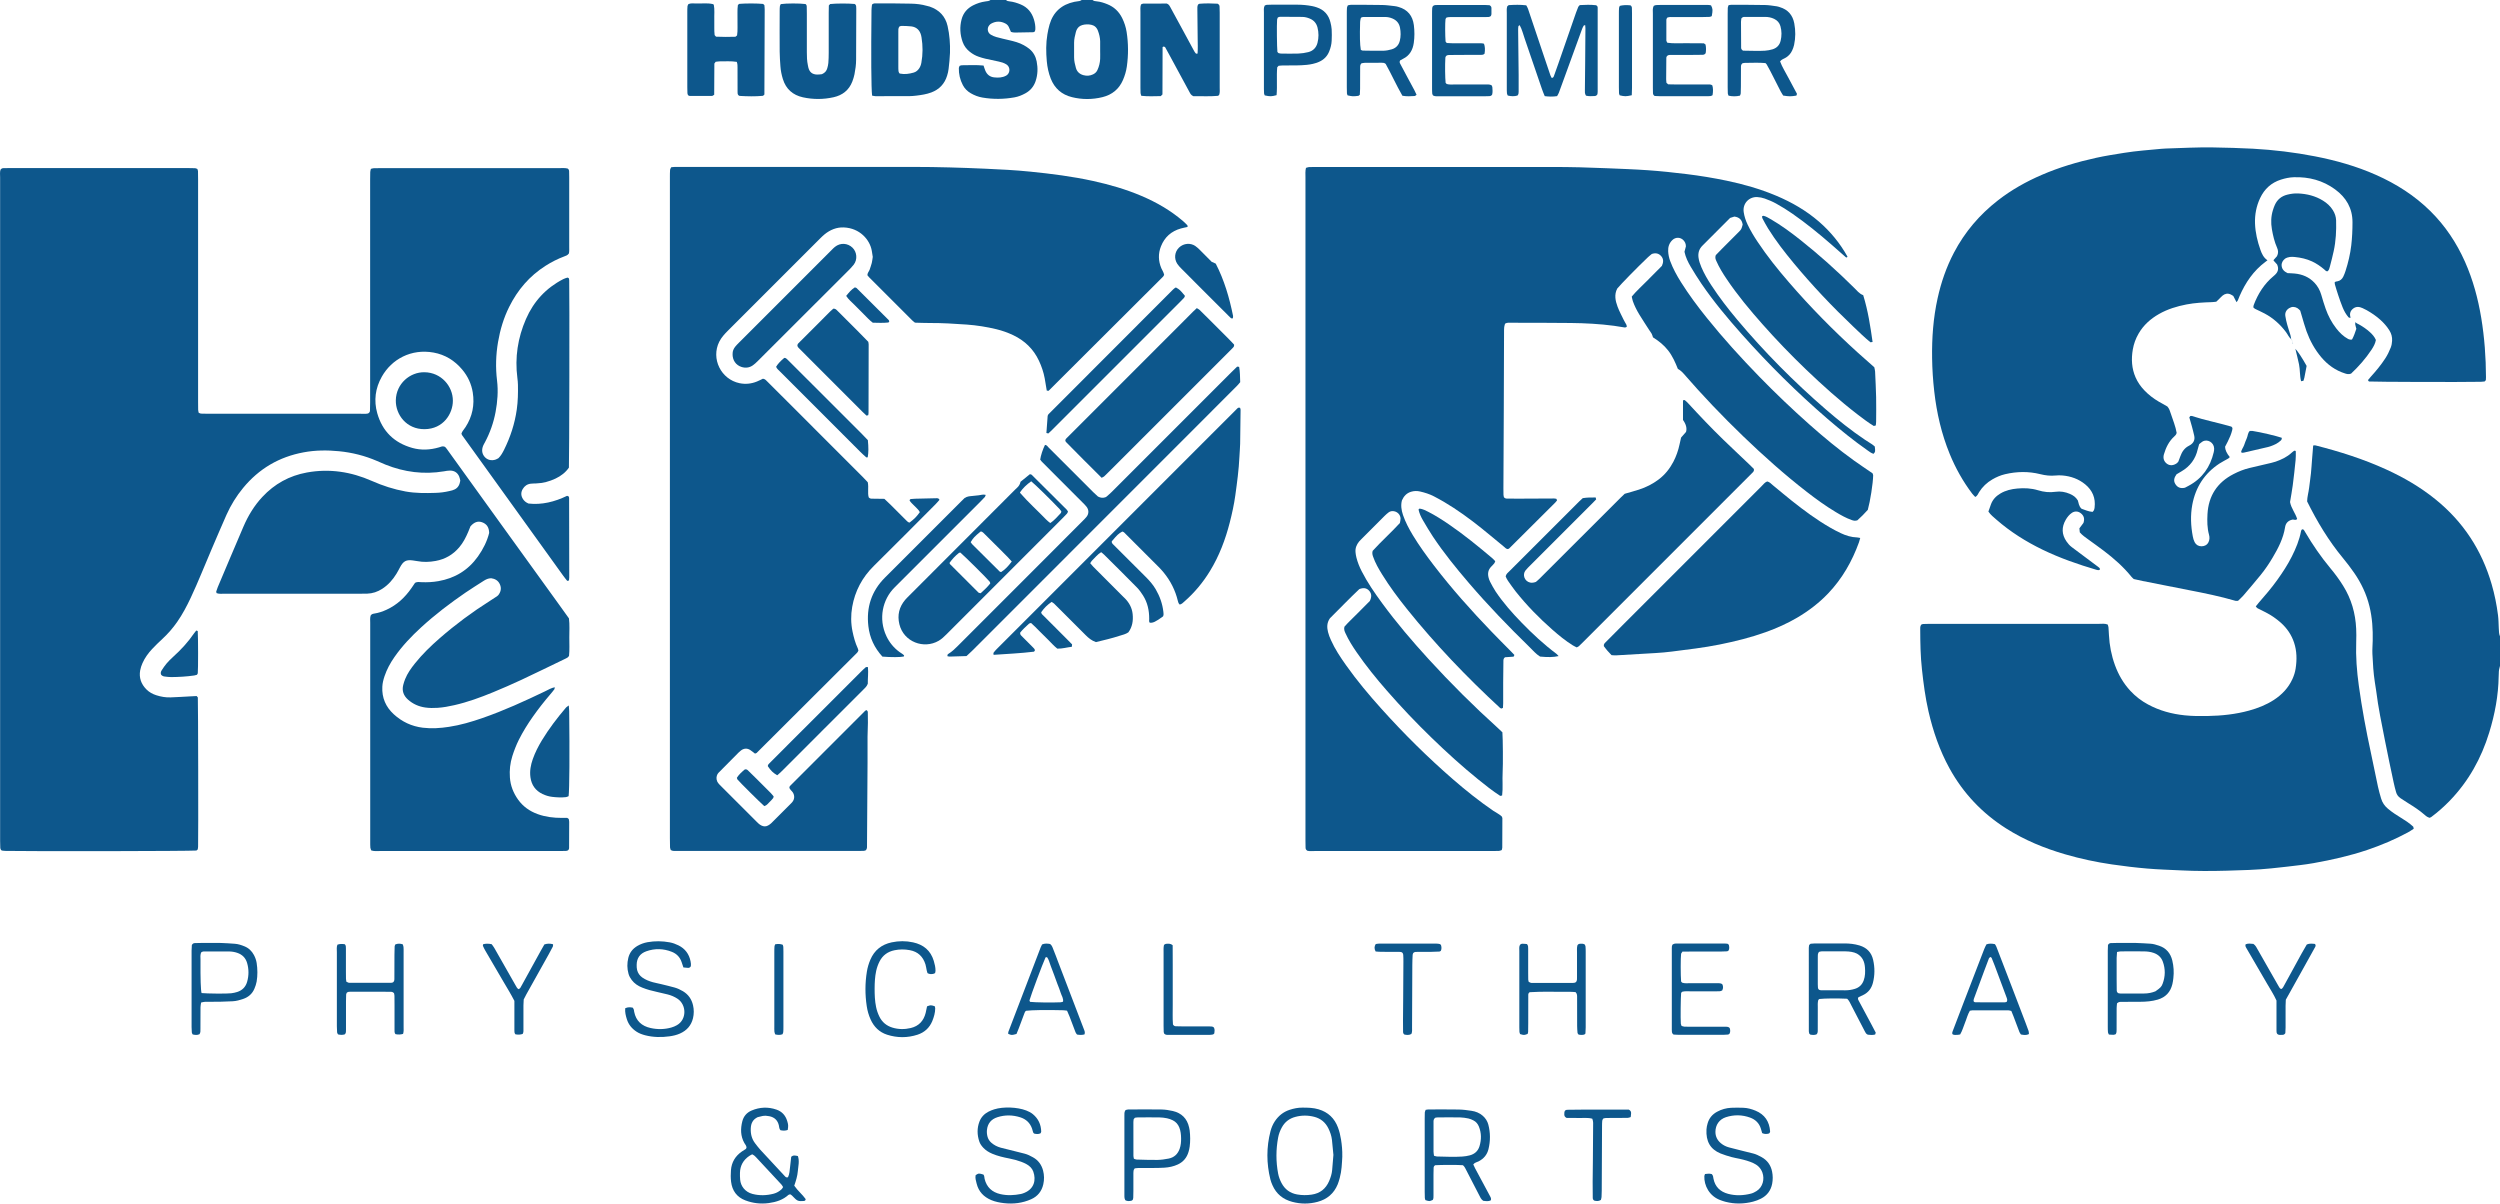 <svg xmlns="http://www.w3.org/2000/svg" id="Layer_2" data-name="Layer 2" viewBox="0 0 750.98 361.54"><defs><style> .cls-1 { fill: #0d578c; } </style></defs><g id="Layer_1-2" data-name="Layer 1"><g><path class="cls-1" d="m750.98,200.02c-.23.73-.37,1.47-.36,2.24,0,.31-.03.62-.04.93-.09,5.76-1.15,11.37-2.84,16.86-2.37,7.73-6.2,14.63-11.84,20.47-1.72,1.78-3.57,3.42-5.56,4.9-.12.09-.28.13-.52.24-.2-.08-.5-.17-.75-.32-.26-.16-.5-.37-.73-.57-1.52-1.33-3.2-2.43-4.91-3.48-.79-.48-1.56-1-2.33-1.51-.67-.45-1.13-1.06-1.34-1.83-.27-.97-.53-1.94-.73-2.92-.88-4.16-1.78-8.31-2.59-12.48-.98-5-2.04-9.99-2.66-15.06-.1-.84-.26-1.68-.39-2.52-.45-2.83-.6-5.69-.74-8.54-.06-1.31.06-2.62.09-3.93.08-3.49-.14-6.94-.97-10.35-.89-3.66-2.47-6.99-4.59-10.06-1.05-1.52-2.18-3-3.36-4.43-4.31-5.21-7.77-10.95-10.78-17.04.02-1.38.44-2.72.6-4.09.17-1.46.4-2.91.55-4.37.14-1.38.22-2.77.33-4.16.11-1.37.22-2.75.34-4.17.25-.02.48-.1.68-.04,7.27,1.85,14.41,4.1,21.25,7.23,5.29,2.41,10.29,5.32,14.82,8.99,8.31,6.72,13.89,15.24,16.86,25.49.89,3.05,1.51,6.15,1.91,9.3.17,1.3.16,2.62.23,3.93.05.84.03,1.7.39,2.49v8.82Z"></path><path class="cls-1" d="m328.2,0c.37.34.84.36,1.3.41,1.09.11,2.11.44,3.12.85,2.03.81,3.51,2.22,4.47,4.17.65,1.32,1.11,2.71,1.34,4.18.54,3.46.55,6.92.06,10.4-.2,1.39-.6,2.72-1.15,4-1.18,2.76-3.29,4.46-6.16,5.17-3.05.75-6.14.76-9.19,0-3.05-.75-5.2-2.63-6.36-5.58-.65-1.67-1.02-3.41-1.18-5.19-.24-2.7-.28-5.41.18-8.1.17-.99.37-1.98.65-2.94,1.1-3.77,3.63-6.01,7.45-6.82.53-.11,1.07-.14,1.6-.25.21-.04.41-.2.61-.3,1.08,0,2.17,0,3.25,0Zm2.28,15.16h0c0-.93.02-1.85,0-2.78-.03-1.09-.29-2.14-.67-3.15-.19-.51-.48-.96-.92-1.31-1.1-.86-3.78-.79-4.8.14-.47.43-.76.98-.91,1.58-.27,1.05-.53,2.1-.53,3.19,0,1.47,0,2.93,0,4.4,0,1.09.26,2.15.55,3.19.32,1.13,1.11,1.84,2.23,2.15,1,.28,1.98.22,2.93-.24.58-.28,1.02-.69,1.29-1.27.5-1.06.77-2.19.83-3.35.04-.85,0-1.7,0-2.54Z"></path><path class="cls-1" d="m302.21,0c.28.32.66.37,1.05.41,1.16.13,2.26.47,3.34.92,2.07.86,3.35,2.42,3.99,4.53.29.97.47,1.95.42,2.97,0,.22-.11.43-.16.62-.17.1-.3.23-.44.23-1.47.04-2.93.08-4.4.08-.76,0-1.54.11-2.33-.18-.21-.48-.41-.97-.64-1.46-.2-.43-.52-.78-.93-1.01-1.47-.81-2.95-.81-4.41.01-.2.11-.37.29-.52.46-.75.86-.56,2.23.43,2.82.52.31,1.1.57,1.69.73,1.26.35,2.55.64,3.83.94,1.51.35,3.01.73,4.38,1.49.6.33,1.2.71,1.73,1.15,1.18.97,1.88,2.26,2.17,3.74.39,2,.34,3.99-.33,5.95-.55,1.61-1.57,2.82-3.06,3.63-1.02.56-2.09,1-3.24,1.21-3.23.58-6.45.62-9.69.06-1.24-.21-2.38-.66-3.46-1.28-1.03-.59-1.85-1.41-2.4-2.46-.84-1.6-1.24-3.32-1.2-5.13,0-.21.15-.42.24-.65.23-.07.45-.18.66-.18,2.16,0,4.32-.14,6.52.09.19.54.33,1.05.54,1.54.49,1.15,1.35,1.86,2.62,2.01,1.25.14,2.47.11,3.61-.51.83-.45,1.21-1.49.88-2.4-.16-.46-.48-.8-.88-1.04-.67-.4-1.4-.63-2.17-.79-1.36-.28-2.72-.57-4.08-.88-.68-.16-1.34-.36-2-.59-.96-.32-1.83-.83-2.62-1.45-.99-.78-1.74-1.75-2.17-2.95-.8-2.25-.93-4.53-.32-6.84.51-1.9,1.69-3.28,3.43-4.17,1.18-.6,2.42-1.01,3.74-1.19.53-.07,1.09-.08,1.53-.45h4.64Z"></path><path class="cls-1" d="m166.6,206.41c-.02.22.04.49-.07.64-.41.56-.86,1.09-1.31,1.62-1.81,2.12-3.53,4.31-5.13,6.58-1.56,2.21-2.99,4.51-4.21,6.93-.8,1.6-1.44,3.25-1.98,4.95-.66,2.09-.89,4.23-.73,6.42.17,2.46,1.04,4.66,2.46,6.65,1.49,2.08,3.48,3.48,5.87,4.35,2.36.86,4.8,1.14,7.3,1.14.54,0,1.08,0,1.59,0,.16.11.28.2.46.33.04.26.13.56.13.86,0,2.63-.01,5.26-.03,7.89,0,.15-.07.3-.13.44-.03.07-.1.11-.2.23-.15.05-.36.16-.57.17-.69.03-1.39.03-2.09.03-17.94,0-35.89,0-53.83,0-.84,0-1.7.12-2.61-.18-.08-.25-.24-.53-.27-.82-.05-.62-.04-1.24-.04-1.85,0-21.89,0-43.78,0-65.67,0-.76-.1-1.54.14-2.24.27-.4.64-.5,1.03-.56,1.31-.2,2.55-.61,3.75-1.17,3.11-1.43,5.51-3.68,7.44-6.45.4-.57.78-1.14,1.11-1.63.69-.37,1.32-.21,1.93-.19,1.71.07,3.39-.01,5.08-.31,4.96-.87,8.95-3.29,11.88-7.41,1.58-2.22,2.77-4.64,3.37-7.07-.03-1.74-.8-2.74-2.16-3.22-1.32-.46-2.42.06-3.45,1.22-.19.46-.44,1.11-.71,1.74-.7,1.64-1.51,3.22-2.68,4.59-1.88,2.2-4.22,3.56-7.08,4.08-1.85.34-3.68.41-5.53.05-.46-.09-.92-.15-1.38-.21-1.91-.25-2.78.21-3.74,1.98-.37.68-.71,1.37-1.12,2.03-1.1,1.8-2.47,3.35-4.26,4.51-1.4.91-2.91,1.42-4.58,1.47-.54.02-1.08.01-1.62.01-13.69,0-27.38,0-41.07,0-.84,0-1.69.13-2.48-.16-.06-.21-.17-.37-.13-.49.13-.44.28-.88.46-1.31,2.56-6.05,5.1-12.11,7.7-18.15,1.41-3.29,3.24-6.33,5.7-8.96,3.65-3.92,8.11-6.38,13.38-7.34,6.76-1.23,13.25-.23,19.48,2.52,3.27,1.45,6.63,2.54,10.15,3.18,2.99.54,6,.52,9.02.42,1.4-.04,2.77-.22,4.13-.54.3-.07.6-.13.9-.22,1.13-.32,1.9-1,2.22-2.15.06-.22.11-.45.18-.76-.1-.37-.16-.84-.34-1.26-.52-1.18-1.48-1.77-2.75-1.77-.61,0-1.23.12-1.84.23-6.03,1-11.86.25-17.52-2.01-.86-.34-1.71-.73-2.56-1.1-3.65-1.58-7.46-2.54-11.41-2.93-3.55-.35-7.1-.33-10.63.33-7.37,1.36-13.43,4.92-18.19,10.7-2.03,2.46-3.69,5.16-4.99,8.06-1.51,3.39-2.95,6.81-4.42,10.22-2.11,4.9-4.05,9.87-6.32,14.7-1.19,2.52-2.48,4.98-4.08,7.27-1.29,1.85-2.75,3.53-4.4,5.06-1.08,1-2.14,2.02-3.14,3.09-1.16,1.25-2.16,2.62-2.87,4.2-.32.71-.56,1.44-.7,2.2-.4,2.23.3,4.12,1.86,5.7.83.84,1.84,1.4,2.96,1.76,1.41.46,2.86.71,4.34.65,2.01-.07,4.02-.2,6.02-.31.61-.03,1.23-.06,1.79-.09.15.18.25.3.35.42.1,1.56.17,41.84.08,44.78,0,.31-.07.61-.11.88-.16.13-.28.23-.39.33-2.2.18-48.8.27-57.3.11-.38,0-.77-.06-1.15-.11-.06,0-.12-.09-.26-.2-.05-.13-.2-.33-.21-.54-.04-.69-.05-1.39-.05-2.09,0-66.44,0-132.88,0-199.32,0-.84-.12-1.69.12-2.38.3-.39.6-.45.91-.46.62-.02,1.24-.02,1.86-.02,17.87,0,35.73,0,53.6,0,.7,0,1.39,0,2.09.04.21.01.42.14.66.22.07.23.2.44.2.66.03.85.03,1.7.03,2.55,0,22.28,0,44.55,0,66.83,0,.77,0,1.55.02,2.32.01.29.11.59.16.88.27.11.48.25.69.26.69.04,1.39.04,2.09.04,15.24,0,30.47,0,45.71,0,.84,0,1.69.09,2.39-.08.43-.25.56-.53.57-.84.03-.85.05-1.7.05-2.55,0-22.28,0-44.55,0-66.83,0-.77,0-1.55.03-2.32.01-.3.12-.59.19-.94.33-.08.61-.19.91-.2.69-.03,1.39-.02,2.09-.02,17.79,0,35.58,0,53.37,0,.92,0,1.85-.1,2.72.11.33.21.45.49.46.81.02.62.03,1.24.03,1.86,0,6.88,0,13.77,0,20.65,0,.77.05,1.54-.09,2.19-.4.59-.93.72-1.43.91-1.96.73-3.82,1.68-5.58,2.8-4.83,3.06-8.4,7.25-10.93,12.34-1.67,3.35-2.72,6.89-3.35,10.57-.66,3.84-.77,7.69-.3,11.55.39,3.18.14,6.33-.44,9.46-.6,3.21-1.68,6.27-3.22,9.15-.18.34-.39.67-.53,1.03-.45,1.16-.39,2.28.44,3.27.81.97,2.09,1.28,3.37.83.29-.1.55-.28.81-.41.75-.73,1.23-1.62,1.68-2.51,1.9-3.83,3.22-7.85,3.82-12.11.35-2.47.4-4.93.35-7.4-.01-.69-.08-1.39-.17-2.08-.79-6.14.12-12.04,2.58-17.69,2.3-5.28,6.01-9.32,11.16-11.97.41-.21.86-.35,1.3-.48.1-.03.26.12.42.2.04.2.11.42.11.65.11,3.3.03,54.53-.09,56.23-.99,1.45-2.39,2.52-4.02,3.29-1.83.87-3.77,1.39-5.81,1.46-.54.02-1.08.02-1.62.08-1.07.12-1.88.68-2.42,1.6-.61,1.03-.56,2.06.1,3.06.35.52.8.94,1.62,1.3,3.97.46,7.89-.51,11.61-2.32.19.08.33.13.47.19.05.15.13.29.13.44.02,7.97.03,15.93.04,23.9,0,.3-.05.61-.08.9-.19.05-.32.08-.52.13-.41-.52-.86-1.05-1.26-1.62-10.12-14.06-20.23-28.12-30.35-42.18-.09-.12-.1-.29-.17-.49.25-.69.79-1.25,1.21-1.89,2.08-3.19,2.78-6.7,2.19-10.42-.41-2.55-1.48-4.87-3.17-6.88-2.27-2.71-5.13-4.48-8.6-5.11-6.75-1.22-12.6,2.01-15.55,7.24-1.96,3.46-2.45,7.18-1.37,10.99,1.53,5.42,5.1,8.9,10.53,10.42,2.67.75,5.36.6,8.02-.17.51-.15,1-.43,1.6-.24.35.15.57.47.79.78,5.33,7.4,10.66,14.81,16,22.21,5.88,8.15,11.76,16.3,17.65,24.45,1,1.38,1.98,2.76,2.99,4.17.25,1.92.1,3.86.11,5.79,0,1.85.1,3.71-.08,5.44-.25.48-.6.65-.95.81-4.46,2.15-8.9,4.33-13.38,6.43-2.8,1.31-5.64,2.54-8.49,3.72-3.79,1.56-7.64,2.97-11.65,3.88-1.66.38-3.33.69-5.03.8-1.24.08-2.47.08-3.7-.1-1.97-.28-3.71-1.06-5.19-2.38-1.32-1.18-1.86-2.64-1.42-4.39.15-.6.34-1.19.57-1.76.7-1.74,1.78-3.25,2.94-4.7,2.23-2.79,4.78-5.26,7.47-7.6,4.73-4.12,9.76-7.85,15.06-11.2.72-.45,1.43-.92,2.14-1.39.13-.08.23-.21.39-.35.72-.94,1-2,.48-3.2-.52-1.2-1.5-1.7-2.62-1.86-.91.01-1.6.36-2.26.78-1.82,1.17-3.66,2.31-5.45,3.53-4.66,3.19-9.15,6.61-13.32,10.43-2.97,2.72-5.74,5.63-8.05,8.95-1.24,1.78-2.28,3.68-2.97,5.75-.35,1.03-.61,2.08-.66,3.17-.17,3.31,1.05,6.07,3.46,8.27,2.46,2.24,5.35,3.61,8.7,4.02,2.64.32,5.25.14,7.86-.26,3.45-.52,6.79-1.51,10.08-2.65,6.44-2.24,12.62-5.06,18.76-8.01.97-.47,1.9-1.04,2.98-1.25l-.04-.07Z"></path><path class="cls-1" d="m451.31,220.02c.15,1.86.21,9.65.07,12.03-.13,2.31.13,4.62-.15,6.91-.23.05-.37.08-.57.12-2.31-1.49-4.49-3.22-6.65-4.97-4.87-3.94-9.5-8.16-14-12.52-4.67-4.52-9.13-9.23-13.41-14.13-3.21-3.67-6.27-7.45-9.04-11.47-1.28-1.85-2.47-3.74-3.4-5.79-.26-.57-.51-1.13-.31-1.93,1.12-1.3,2.5-2.55,3.79-3.87,1.29-1.33,2.62-2.63,3.85-3.87.57-1.18.6-2.21-.25-3.12-.78-.83-1.74-.91-2.92-.44-2.98,2.82-5.93,5.88-8.83,8.77-.96,1.38-.9,2.76-.56,4.14.2.82.52,1.62.87,2.39,1.2,2.7,2.83,5.14,4.53,7.54,3.27,4.62,6.89,8.94,10.67,13.14,6.73,7.48,13.86,14.55,21.46,21.15,3.86,3.35,7.84,6.53,12.06,9.42.89.61,1.89,1.05,2.62,1.77.07.22.16.36.16.51,0,2.94-.01,5.87-.03,8.81,0,.22-.09.45-.16.75-.26.08-.54.23-.83.25-.62.04-1.24.03-1.86.03-17.79,0-35.58,0-53.37,0-.84,0-1.69.1-2.34-.08-.46-.31-.52-.61-.53-.92-.02-.7-.03-1.39-.03-2.09,0-66.44,0-132.87,0-199.31,0-.92-.09-1.85.15-2.81.33-.09.62-.22.91-.24.69-.04,1.39-.03,2.09-.03,23.67,0,47.33,0,71,0,5.49,0,10.98.14,16.46.38,4.09.18,8.19.31,12.28.6,3.85.27,7.7.68,11.54,1.15,4.07.5,8.11,1.16,12.13,2,5.08,1.06,10.05,2.49,14.84,4.5,4.66,1.96,9,4.46,12.84,7.78,3.48,3.02,6.35,6.52,8.58,10.53-.16.34-.39.27-.55.13-1.46-1.27-2.89-2.56-4.35-3.83-3.74-3.25-7.57-6.37-11.64-9.2-1.59-1.1-3.22-2.13-4.92-3.06-1.09-.6-2.23-1.07-3.39-1.49-.74-.26-1.49-.41-2.27-.45-2.43-.12-4.43,1.91-4.06,4.5.19,1.31.6,2.55,1.17,3.75.87,1.82,1.9,3.54,3.02,5.21,2.83,4.26,6.02,8.24,9.36,12.1,6.47,7.5,13.42,14.55,20.76,21.2,1.6,1.45,3.24,2.87,4.92,4.36.08.4.22.85.24,1.3.12,2.55.25,5.1.31,7.65.05,2.47.02,4.95,0,7.42,0,.38-.07.76-.1,1.11-.21.06-.35.1-.59.17-1.66-1.01-3.26-2.22-4.85-3.44-5.47-4.2-10.58-8.8-15.55-13.56-4.52-4.34-8.87-8.85-13.02-13.54-3.85-4.34-7.56-8.8-10.8-13.62-1.17-1.73-2.26-3.51-3.1-5.43-.22-.5-.43-1-.16-1.73.53-.54,1.17-1.21,1.82-1.87,1.69-1.7,3.39-3.39,5.08-5.09.81-.82.8-.83,1.18-2.22-.2-1.37-.95-2.21-2.49-2.41-.34.11-.78.25-1.28.41-2.75,2.76-5.53,5.56-8.33,8.34-1.02,1.02-1.35,2.22-1.16,3.6.14,1,.47,1.95.87,2.88.82,1.93,1.88,3.73,3.02,5.47,2.33,3.56,4.93,6.93,7.66,10.19,8.17,9.74,17.08,18.73,26.69,27.04,3.75,3.24,7.61,6.33,11.72,9.09.71.47,1.44.9,2.15,1.38.32.21.6.48.84.68.17,1.57.18,1.57-.38,2.19-.68-.2-1.23-.63-1.79-1.03-4.18-2.93-8.15-6.14-12.02-9.47-9.15-7.88-17.71-16.38-25.74-25.4-4.32-4.85-8.48-9.84-12.15-15.21-1.13-1.66-2.19-3.37-3.22-5.1-.83-1.4-1.53-2.86-1.87-4.48.16-.6.31-1.2.43-1.63-.01-.83-.3-1.37-.73-1.83-.9-.97-2.37-.99-3.32-.08-.97.92-1.34,2.07-1.28,3.36.05,1,.25,1.99.6,2.94.84,2.26,1.99,4.36,3.27,6.39,2.35,3.73,4.98,7.27,7.75,10.71,4.94,6.15,10.25,11.99,15.75,17.64,4.86,4.99,9.89,9.79,15.1,14.41,4.28,3.8,8.69,7.45,13.34,10.79,1.82,1.31,3.69,2.54,5.58,3.84.06.19.19.4.19.62-.04,2.39-.89,7.8-1.61,10.36-.98,1.11-2.07,2.19-3.13,3.14-.67.25-1.2.1-1.71-.08-1.69-.59-3.24-1.47-4.76-2.38-3.06-1.83-5.94-3.92-8.75-6.1-6.67-5.17-12.95-10.78-19.03-16.63-6.24-6.01-12.23-12.27-17.9-18.82-.51-.59-1.08-1.09-1.78-1.48-.77-1.94-1.61-3.85-2.91-5.52-1.25-1.61-2.81-2.86-4.56-3.95-.12-.35-.21-.73-.38-1.06-.22-.41-.52-.77-.77-1.16-1-1.56-2.03-3.11-2.99-4.69-.76-1.26-1.42-2.57-1.91-3.96-.15-.43-.21-.89-.33-1.37,1.4-1.7,3.03-3.13,4.53-4.67,1.51-1.55,3.05-3.07,4.53-4.56.47-1.06.55-2.03-.19-2.9-.73-.85-1.66-1.08-2.84-.68-.33.28-.76.6-1.15.97-3.39,3.23-8.1,8.05-9.25,9.44-.94,1.82-.55,3.64.1,5.4.51,1.37,1.21,2.67,1.85,3.99.23.49.54.94.79,1.42.1.19.11.43.15.62-.27.29-.58.26-.88.21-.99-.15-1.98-.33-2.98-.47-4.3-.57-8.63-.79-12.96-.84-5.95-.07-11.91-.06-17.86-.07-.61,0-1.24-.12-1.89.27-.08.3-.22.66-.26,1.04-.06.54-.05,1.08-.05,1.62-.03,7.89-.05,15.78-.08,23.66-.03,7.73-.07,15.47-.11,23.2,0,.62,0,1.24.02,1.86.01.3.1.59.14.77.31.35.62.4.93.4,1.16.01,2.32.02,3.48.02,3.56-.01,7.11-.04,10.67-.05.23,0,.45.07.67.1.07.15.13.28.21.45-.18.23-.35.49-.57.7-4.6,4.59-9.2,9.17-13.81,13.75-.1.1-.27.14-.42.2-.5-.03-.8-.42-1.15-.71-2.27-1.86-4.51-3.76-6.81-5.6-3.57-2.85-7.25-5.54-11.19-7.86-1-.59-2.02-1.14-3.05-1.68-1.31-.68-2.71-1.12-4.15-1.45-.91-.21-1.83-.2-2.75.09-1.27.4-2.11,1.25-2.7,2.57-.38,1.41-.19,2.91.32,4.41.73,2.14,1.78,4.11,2.94,6.04,1.92,3.18,4.1,6.18,6.36,9.13,5.32,6.94,11.14,13.46,17.2,19.76,1.98,2.06,4.01,4.08,6.02,6.12.32.33.64.67.94.99-.08.18-.14.31-.23.5-.88.06-1.79.12-2.59.18-.46.35-.48.74-.48,1.13-.03,2.17-.06,4.33-.07,6.5-.01,2.09,0,4.18,0,6.26,0,.45-.05.91-.07,1.33-.21.08-.34.14-.48.19-.14-.07-.3-.1-.4-.2-10.01-9.25-19.42-19.07-27.95-29.7-2.66-3.32-5.2-6.73-7.44-10.35-1.06-1.71-2.07-3.45-2.73-5.36-.18-.52-.34-1.03-.14-1.75,2.53-2.81,5.49-5.43,8.18-8.37.07-.43.22-.88.21-1.33-.03-1.12-.89-2.04-2.01-2.22-.56-.09-1.09,0-1.55.33-.43.32-.84.68-1.22,1.06-2.36,2.35-4.7,4.7-7.05,7.06-.22.22-.45.43-.64.67-.76.94-1.18,2-1.06,3.22.05.54.13,1.07.27,1.6.36,1.43.91,2.79,1.58,4.1,1.73,3.39,3.88,6.5,6.12,9.56,4.3,5.87,9.02,11.4,13.92,16.77,6.63,7.26,13.58,14.18,20.88,20.77.46.41.89.85,1.38,1.31Z"></path><path class="cls-1" d="m349.68,82.6c-.14.24-.19.4-.3.5-11.44,11.42-22.88,22.83-34.39,34.3-.11-.01-.32-.04-.55-.07-.21-1.26-.4-2.48-.62-3.69-.34-1.84-.94-3.59-1.73-5.28-1.64-3.5-4.27-6.03-7.74-7.68-1.61-.76-3.28-1.36-5.02-1.78-2.94-.71-5.92-1.18-8.93-1.4-3.7-.26-7.41-.49-11.12-.47-1.47,0-2.93-.06-4.43-.1-.3-.25-.62-.47-.89-.74-4.27-4.26-8.54-8.53-12.8-12.8-.22-.22-.4-.46-.58-.67-.07-.73.47-1.16.66-1.73.21-.66.46-1.31.63-1.98.15-.6.2-1.22.3-1.84-.1-.61-.18-1.22-.29-1.83-.58-3.35-3.63-6.83-8.41-7.02-2.16-.09-4.09.71-5.77,2.07-.48.39-.92.83-1.36,1.26-9.24,9.24-18.48,18.48-27.72,27.72-.98.99-1.92,2-2.56,3.27-2.56,5.12.54,11.32,6.1,12.47,1.8.37,3.54.18,5.23-.51.64-.26,1.25-.58,1.79-.84.7.1,1.02.57,1.4.94,1.98,1.96,3.94,3.94,5.91,5.9,7.6,7.6,15.2,15.2,22.8,22.81.49.49.95,1.01,1.38,1.46.33,1.6-.12,3.17.29,4.55.34.35.65.38.96.38,1.23.02,2.47.04,3.74.05.63.59,1.25,1.16,1.85,1.76,1.59,1.58,3.17,3.17,4.76,4.76.27.27.53.56.95.61,1.48-1.13,2.08-1.74,3.09-3.14-.36-.76-1.08-1.25-1.63-1.88-.5-.57-1.15-1-1.48-1.7.15-.16.24-.34.35-.35.46-.06.92-.09,1.38-.1,2.16-.06,4.33-.1,6.49-.15.32,0,.61.08.79.49-.38.43-.76.9-1.19,1.33-6.17,6.18-12.32,12.39-18.54,18.53-3.48,3.43-5.65,7.52-6.49,12.3-.43,2.45-.41,4.93.1,7.38.36,1.74.82,3.46,1.58,5.08.1.2.12.44.18.68-.12.2-.2.43-.35.59-10.07,10.05-20.14,20.1-30.22,30.14-.1.1-.28.11-.5.19-.45-.34-.91-.74-1.42-1.07-.91-.6-1.94-.53-2.8.15-.24.19-.48.39-.7.61-2.02,2.03-4.03,4.06-6.04,6.09-.11.11-.18.25-.28.37-.38.73-.44,1.47-.05,2.33.33.59.91,1.11,1.45,1.65,3.39,3.39,6.78,6.78,10.17,10.17.49.49.97,1,1.61,1.31.68.33,1.34.36,2-.01.33-.19.67-.4.94-.67,2.03-2.01,4.05-4.05,6.07-6.07.11-.11.21-.23.31-.35.66-.85.69-1.91.13-2.82-.32-.52-.93-.84-1.05-1.49.05-.15.06-.34.15-.43,7.54-7.55,15.08-15.1,22.63-22.64.1-.1.28-.11.47-.18.1.18.3.36.31.55.04,1.08.04,2.16.03,3.25-.02,1.39-.1,2.78-.11,4.17-.02,2.63,0,5.26,0,7.89-.05,8.2-.1,16.39-.16,24.59,0,.53.1,1.08-.32,1.62-.15.05-.36.17-.57.19-.38.04-.77.03-1.16.03-18.33,0-36.66,0-54.99,0-.61,0-1.24.11-1.9-.25-.07-.22-.21-.51-.23-.8-.04-.93-.04-1.86-.04-2.78,0-60.25,0-120.5,0-180.75,0-5.96,0-11.91,0-17.87,0-.7,0-1.39.05-2.09.02-.28.21-.55.32-.82.38-.04.68-.1.99-.1.77-.02,1.55-.01,2.32-.01,23.2,0,46.41,0,69.61,0,7.12,0,14.23.22,21.33.53,4.56.2,9.12.43,13.66.89,6.31.64,12.6,1.43,18.8,2.79,4.99,1.1,9.89,2.5,14.6,4.51,4.51,1.92,8.71,4.34,12.45,7.54.47.4.9.84,1.33,1.29.07.08.02.27.04.48-.66.15-1.35.27-2.01.46-2.87.81-4.89,2.6-5.98,5.37-.86,2.18-.8,4.38.1,6.55.26.64.71,1.19.86,2.02Z"></path><path class="cls-1" d="m706.08,95.39c-.23.12-.46.08-.62-.1-.77-.88-1.32-1.91-1.76-2.98-.5-1.21-.92-2.46-1.34-3.71-.35-1.02-.65-2.06-.96-3.1-.06-.22-.07-.45-.1-.64.23-.32.56-.31.85-.36.83-.15,1.39-.66,1.75-1.39.27-.55.49-1.14.68-1.72.81-2.51,1.41-5.07,1.72-7.68.27-2.3.37-4.62.37-6.95,0-4.21-1.89-7.42-5.2-9.85-3.69-2.72-7.89-3.82-12.44-3.67-1.32.04-2.61.32-3.87.72-2.88.92-4.94,2.8-6.23,5.53-1.15,2.43-1.63,4.99-1.54,7.66.1,2.73.72,5.35,1.63,7.92.42,1.18.92,2.3,2.11,3.12-.27.2-.45.34-.63.48-3.57,2.67-5.98,6.21-7.74,10.25-.19.42-.33.87-.52,1.29-.09.19-.25.34-.41.56-.34-.66-.66-1.27-.97-1.87-.31-.18-.56-.36-.84-.48-.87-.38-1.67-.2-2.38.38-.41.34-.77.76-1.16,1.14-.22.22-.45.42-.73.69-.41.04-.86.12-1.32.13-2.55.08-5.1.21-7.61.69-2.9.56-5.7,1.41-8.28,2.88-2.53,1.44-4.64,3.32-6.12,5.87-.87,1.49-1.45,3.1-1.74,4.77-.49,2.86-.36,5.7.84,8.42.63,1.43,1.51,2.69,2.58,3.82,1.29,1.36,2.75,2.49,4.36,3.43.87.51,1.75.99,2.6,1.47.56.62.79,1.37,1.02,2.1.64,1.98,1.46,3.9,1.77,5.83-.14.56-.44.81-.72,1.07-1.6,1.46-2.5,3.31-3.1,5.35-.35,1.18,0,2.2.93,2.87.86.62,1.98.54,3-.22.12-.09.21-.23.4-.45.17-.45.39-1.02.6-1.6.49-1.35,1.24-2.48,2.57-3.15.14-.07.27-.15.4-.23,1.04-.65,1.45-1.59,1.2-2.77-.21-.98-.47-1.95-.73-2.92-.24-.89-.51-1.78-.75-2.61.14-.19.23-.31.31-.42.15,0,.32-.04.46,0,3.9,1.27,7.93,2.04,11.86,3.19.06.02.11.11.23.24.15.19.1.5.03.8-.29,1.21-.79,2.34-1.34,3.45-.27.55-.57,1.1-.81,1.56q.04,1.44,1.42,3.1c-.16.15-.29.35-.48.45-.87.51-1.78.94-2.62,1.49-4.5,2.96-7.19,7.11-8.17,12.41-.58,3.17-.44,6.31.15,9.45.11.6.28,1.22.56,1.76.42.81,1.15,1.25,2.08,1.24.91-.01,1.66-.39,2.08-1.23.17-.33.27-.73.29-1.1.03-.38-.03-.78-.13-1.14-.56-2.05-.57-4.14-.46-6.22.31-5.48,2.94-9.5,7.82-12,1.51-.78,3.09-1.42,4.76-1.82,1.73-.41,3.46-.81,5.19-1.22.9-.22,1.82-.39,2.69-.69,1.76-.61,3.44-1.4,4.83-2.69.22-.21.48-.39.73-.57.05-.04.14-.03.21-.04.19,0,.31.1.3.28-.01.85.03,1.7-.06,2.54-.25,2.54-.53,5.07-.86,7.6-.22,1.68-.54,3.35-.81,5.01.34,1.88,1.62,3.35,2.14,5.09-.51.56-1.08.02-1.57.22-1.17.3-1.88,1.05-2.06,2.24-.53,3.36-2.05,6.3-3.76,9.17-1.07,1.8-2.23,3.53-3.55,5.15-1.71,2.1-3.46,4.16-5.22,6.21-.5.58-1.09,1.08-1.6,1.59-.32,0-.56.05-.77,0-4.61-1.35-9.3-2.3-14-3.21-4.63-.9-9.25-1.82-13.87-2.74-.91-.18-1.81-.4-2.69-.59-.26-.25-.5-.45-.69-.68-2.4-2.97-5.23-5.47-8.26-7.77-1.54-1.17-3.12-2.28-4.68-3.42-.87-.64-1.78-1.23-2.58-2.16-.03-.34-.08-.79-.12-1.2.46-.62.88-1.17,1.22-1.63.44-1.3.11-2.24-.88-2.97-.8-.59-1.79-.6-2.6-.05-.79.53-1.36,1.26-1.83,2.06-1.29,2.22-1.25,4.4.22,6.53.44.64.94,1.22,1.57,1.69,1.11.84,2.22,1.67,3.34,2.5,1.55,1.16,3.1,2.31,4.64,3.47.24.18.51.36.51.73-.11.08-.21.21-.33.22-.23.01-.47-.01-.69-.08-5.57-1.64-11.04-3.54-16.27-6.08-4.96-2.41-9.6-5.32-13.76-8.95-.87-.76-1.79-1.47-2.47-2.48.26-.73.5-1.46.77-2.18.53-1.44,1.53-2.48,2.84-3.25,1.57-.93,3.29-1.33,5.08-1.49,2.09-.19,4.18-.1,6.21.52,1.73.53,3.47.73,5.27.46,1.49-.22,2.92.04,4.3.63.95.41,1.77.94,2.39,1.96.27.72.25,1.72,1.13,2.51,1,.35,2.12.85,3.3.94.46-.38.55-.85.61-1.3.35-2.85-.64-5.18-2.83-6.98-1.97-1.61-4.28-2.44-6.81-2.66-.69-.06-1.4-.06-2.08.01-1.56.16-3.06-.02-4.58-.4-3.51-.88-7.04-.82-10.56,0-1.37.32-2.65.87-3.85,1.57-1.63.95-2.97,2.21-3.98,3.82-.32.5-.49,1.14-1.17,1.45-.31-.34-.65-.65-.93-1.02-2.76-3.66-4.98-7.63-6.72-11.87-2.48-6.05-3.93-12.36-4.66-18.85-.38-3.31-.59-6.63-.64-9.95-.09-6.04.34-12.06,1.65-17.98,1.05-4.78,2.63-9.36,4.91-13.71,3.25-6.2,7.67-11.39,13.18-15.68,4.05-3.16,8.48-5.65,13.19-7.68,5.27-2.28,10.75-3.9,16.35-5.13,2.79-.62,5.62-1.04,8.44-1.5,3.67-.59,7.37-.84,11.06-1.2.46-.05.93-.08,1.39-.09,4.79-.14,9.58-.42,14.37-.33,3.94.08,7.89.16,11.82.38,6.26.35,12.48,1.09,18.63,2.29,6.31,1.23,12.48,2.97,18.38,5.59,6.06,2.69,11.57,6.19,16.31,10.87,4.46,4.41,7.86,9.52,10.4,15.23,2.4,5.41,3.92,11.06,4.88,16.88.97,5.89,1.4,11.82,1.42,17.78,0,.31-.03.62-.04.89-.13.14-.24.25-.38.4-.34.03-.72.08-1.11.09-5.82.12-31.55.04-33.63-.09-.08-.12-.17-.23-.3-.41.28-.34.56-.7.87-1.03,1.56-1.72,3.04-3.5,4.31-5.45.68-1.04,1.22-2.15,1.67-3.3.26-.66.37-1.34.41-2.04.06-1.12-.2-2.13-.8-3.09-.74-1.2-1.66-2.23-2.69-3.17-1.26-1.15-2.68-2.1-4.16-2.94-.4-.23-.83-.42-1.25-.62-.98-.45-1.95-.53-2.84.18-.88.71-1.1,1.64-.72,2.7l-.06-.05Zm-45.47,38.03c-.17.6-.32,1.04-.42,1.49-.65,2.96-2.31,5.18-4.92,6.7-.53.31-1.05.63-1.45.86-.74,1.02-.98,1.95-.36,2.94.65,1.05,1.59,1.4,2.89,1.09.32-.17.73-.38,1.14-.6,4.07-2.19,6.46-5.63,7.5-10.07.09-.37.13-.77.12-1.15-.06-1.77-2.03-2.93-3.51-2.03-.32.2-.61.47-.99.77Z"></path><path class="cls-1" d="m633.14,187.62c.07.25.21.53.23.82.07.77.1,1.54.14,2.32.16,3.11.74,6.13,1.81,9.06,1.05,2.87,2.54,5.45,4.62,7.7,1.54,1.66,3.31,3.02,5.3,4.09,3.45,1.87,7.16,2.87,11.04,3.27,2.31.24,4.63.25,6.95.2,4.19-.08,8.33-.51,12.39-1.63,2.62-.72,5.13-1.71,7.42-3.19,2.45-1.59,4.39-3.64,5.61-6.33.45-1,.78-2.03.94-3.1.41-2.63.38-5.26-.47-7.8-.77-2.32-2.11-4.29-3.93-5.93-1.39-1.24-2.91-2.29-4.57-3.14-.83-.42-1.67-.81-2.49-1.25-.19-.1-.31-.32-.51-.55.3-.38.57-.74.87-1.08,1.93-2.21,3.85-4.44,5.56-6.83,1.62-2.26,3.15-4.59,4.4-7.08,1.22-2.43,2.26-4.92,2.76-7.6.03-.15.11-.29.16-.43.13-.05.26-.11.39-.17.36.19.52.56.71.89,2.24,3.8,4.73,7.43,7.56,10.83,1.39,1.66,2.67,3.4,3.82,5.25,2.49,3.97,3.72,8.3,3.93,12.94.06,1.31.06,2.63.01,3.94-.16,4.42.18,8.8.79,13.18.93,6.74,2.17,13.43,3.61,20.08.73,3.4,1.4,6.81,2.13,10.21.26,1.21.6,2.4.95,3.58.35,1.22,1.06,2.24,2.03,3.05.65.54,1.33,1.06,2.04,1.53,1.22.81,2.49,1.56,3.71,2.38.64.43,1.23.93,1.81,1.44.14.12.12.41.2.69-.61.38-1.17.79-1.78,1.11-3.89,2.1-7.93,3.81-12.12,5.23-5.29,1.79-10.71,3-16.19,3.98-2.66.48-5.36.74-8.04,1.07-1.53.19-3.07.34-4.61.5-4.46.47-8.95.57-13.43.7-4.56.13-9.12.14-13.68-.09-3.4-.17-6.8-.26-10.19-.55-3.55-.3-7.07-.73-10.59-1.24-4.75-.69-9.43-1.69-14.04-3.03-6.27-1.82-12.25-4.28-17.78-7.79-7.19-4.57-12.87-10.55-16.99-18.03-2.97-5.4-4.94-11.15-6.32-17.13-.95-4.15-1.5-8.36-1.96-12.59-.44-3.93-.5-7.87-.52-11.81,0-.53-.08-1.08.28-1.63.15-.06.36-.2.57-.21.69-.04,1.39-.05,2.09-.05,16.94,0,33.87,0,50.81,0,.84,0,1.7-.15,2.6.22Z"></path><path class="cls-1" d="m558.79,161.64c-.15.53-.24.91-.37,1.26-2.07,5.73-5.03,10.92-9.26,15.36-2.74,2.87-5.86,5.25-9.27,7.26-3,1.77-6.18,3.18-9.45,4.36-4.51,1.62-9.15,2.77-13.85,3.72-4.78.97-9.61,1.51-14.43,2.13-1.61.21-3.23.34-4.85.44-3.93.25-7.86.47-11.8.69-.45.03-.91-.03-1.42-.06-.43-.46-.86-.89-1.26-1.36-.4-.46-.76-.96-1.05-1.34-.08-.6.23-.86.49-1.13,1.85-1.87,3.7-3.73,5.56-5.59,13.76-13.77,27.52-27.53,41.29-41.29.54-.54.99-1.19,1.73-1.47.75.16,1.2.73,1.73,1.16,1.92,1.56,3.79,3.17,5.73,4.7,3.63,2.88,7.36,5.64,11.38,7.96,1.07.62,2.16,1.2,3.28,1.72,1.54.73,3.16,1.23,4.89,1.28.22,0,.45.08.93.16Z"></path><path class="cls-1" d="m504.97,131.46c.62-.71,1.08-1.23,1.5-1.71q.49-1.63-.91-3.6c0-1.91,0-3.84,0-5.77,0-.06.08-.11.13-.19.13,0,.32-.06.41.01.35.29.7.6,1.01.94,3.4,3.7,6.86,7.34,10.46,10.84,2.55,2.47,5.15,4.9,7.72,7.35.55.53,1.1,1.07,1.56,1.53.13.58-.15.86-.42,1.13-2.62,2.62-5.25,5.25-7.87,7.87-14.26,14.26-28.52,28.53-42.78,42.79-.49.49-.98.99-1.49,1.46-.16.15-.4.22-.66.36-.39-.2-.81-.39-1.2-.63-2.17-1.35-4.14-2.97-6.06-4.65-4.02-3.52-7.74-7.33-11.07-11.52-.82-1.03-1.55-2.12-2.31-3.19-.31-.44-.54-.93-.7-1.35.17-.76.7-1.12,1.13-1.55,2.34-2.36,4.7-4.7,7.05-7.05,4.65-4.64,9.29-9.29,13.94-13.93.33-.33.68-.62,1.04-.96,1.3-.22,2.6-.22,3.88-.2.05.22.08.35.14.58-.34.35-.71.74-1.09,1.12-6.23,6.23-12.46,12.46-18.69,18.69-.49.49-1,.98-1.43,1.52-1.03,1.3-.27,3.29,1.36,3.64.55.12,1.07.06,1.76-.19.28-.25.7-.58,1.08-.96,8.15-8.14,16.29-16.28,24.44-24.41.38-.38.78-.75,1.15-1.1,1.45-.42,2.86-.8,4.26-1.25,2.15-.69,4.14-1.69,5.95-3.06,1.89-1.43,3.32-3.22,4.41-5.3.86-1.65,1.47-3.4,1.86-5.23.14-.68.3-1.35.46-2.04Z"></path><path class="cls-1" d="m354.37,181.6c-.38-.36-.47-.74-.56-1.12-.75-3.13-2.17-5.94-4.2-8.44-.49-.6-1.01-1.18-1.55-1.72-3.27-3.29-6.56-6.57-9.84-9.84-.32-.32-.6-.71-1.09-.81-1.14.63-1.52.99-3.17,2.95-.06.44.22.72.49.98,3.23,3.22,6.45,6.45,9.68,9.66,1.16,1.15,2.23,2.36,3.05,3.78,1.22,2.1,2.02,4.34,2.29,6.76.05.45.13.92-.1,1.36-2.21,1.62-3.07,2.03-4.01,1.89-.26-.34-.15-.74-.15-1.11.02-2.53-.49-4.93-1.86-7.08-.54-.84-1.13-1.68-1.83-2.39-3.25-3.31-6.55-6.57-9.84-9.84-.27-.27-.58-.49-.9-.76-1.12.68-1.87,1.68-2.75,2.53-.21.2-.34.49-.54.79.34.39.62.75.94,1.07,3,3.01,6.01,6.02,9.01,9.03.16.16.34.32.5.48,1.28,1.31,2.11,2.85,2.3,4.7.2,1.98-.08,3.85-1.29,5.48-.81.57-1.74.75-2.61,1.03-2.35.77-4.76,1.33-7.12,1.9-1.28-.42-2.22-1.21-3.1-2.09-2.51-2.52-5.03-5.03-7.54-7.54-.66-.66-1.3-1.32-1.97-1.96-.21-.2-.49-.33-.72-.48-1.37.97-2.2,1.79-3.13,3.11.04.51.45.78.77,1.1,2.29,2.3,4.59,4.6,6.88,6.89.55.55,1.08,1.1,1.64,1.66-.02.23-.05.45-.08.72-1.47.17-2.88.6-4.36.56-1-.79-1.81-1.72-2.69-2.6-.88-.87-1.76-1.74-2.63-2.61-.87-.87-1.71-1.76-2.57-2.5-.31.1-.49.1-.59.19-.97.88-1.93,1.76-2.67,2.69-.07.5.14.74.35.95,1.14,1.16,2.29,2.3,3.44,3.45.27.27.57.52.64.94-.08.12-.16.24-.27.4-4.02.49-8.09.67-12.16.95-.02-.33-.09-.52-.02-.61.27-.37.57-.73.89-1.05,8.63-8.64,17.27-17.28,25.91-25.91,12.85-12.85,25.69-25.7,38.53-38.54,2.57-2.57,5.14-5.14,7.71-7.7.26-.26.51-.61,1.03-.38.05.18.16.39.15.59-.03,3.4-.06,6.8-.13,10.2-.03,1.31-.16,2.62-.22,3.94-.18,3.87-.7,7.7-1.23,11.53-.38,2.76-.98,5.48-1.67,8.18-1.31,5.11-3.16,10.02-5.93,14.55-2.11,3.46-4.67,6.54-7.72,9.2-.4.35-.76.78-1.44.92Z"></path><path class="cls-1" d="m330.93,143.53c-3.66-3.67-7.25-7.18-10.74-10.78-.1-.1-.12-.27-.18-.42.02-.43.35-.67.61-.93,3.11-3.12,6.23-6.23,9.34-9.34,9.12-9.12,18.24-18.25,27.36-27.37.71-.71,1.39-1.44,2.19-2.13.32.2.61.32.82.52,1.11,1.08,2.2,2.17,3.29,3.26,1.91,1.91,3.83,3.82,5.73,5.74.49.49.95,1,1.36,1.43.09.57-.23.82-.49,1.09-2.01,2.03-4.03,4.05-6.06,6.07-10.33,10.32-20.65,20.65-30.98,30.97-.49.49-.98.99-1.49,1.46-.16.15-.39.22-.77.43Z"></path><path class="cls-1" d="m688.36,101.98c-.77-.57-1.1-1.47-1.65-2.2-1.74-2.33-3.85-4.22-6.41-5.59-.95-.51-1.95-.94-2.91-1.42-.19-.1-.33-.28-.51-.44.04-.25.04-.49.12-.7,1.28-3.38,3.15-6.36,5.96-8.69.12-.1.23-.2.35-.31.98-.86,1.31-1.88.71-3.19-.31-.34-.67-.74-1.03-1.14,0-.06-.05-.15-.02-.19.35-.41.71-.81,1.02-1.15.46-.89.4-1.71.03-2.53-.79-1.78-1.23-3.66-1.56-5.57-.33-1.93-.28-3.85.31-5.74.16-.51.34-1.03.56-1.52.74-1.67,2.02-2.7,3.78-3.13,1.06-.26,2.12-.41,3.21-.36,2.67.12,5.19.74,7.49,2.16,1.2.74,2.22,1.66,2.97,2.87.59.94.93,1.95.97,3.05.09,3.1-.06,6.18-.72,9.22-.35,1.58-.74,3.16-1.16,4.72-.13.5-.24,1.05-.72,1.38-.45.03-.67-.33-.96-.57-1.12-.95-2.32-1.78-3.67-2.41-1.64-.76-3.37-1.14-5.14-1.32-1-.11-2.02-.09-2.96.49-.67.54-1.12,1.24-1.03,2.17.11,1.02.72,1.67,1.78,2.18.6.03,1.37.04,2.14.12,2.31.22,4.34,1.07,5.95,2.78.97,1.03,1.63,2.24,2.03,3.6.41,1.41.83,2.82,1.32,4.2.75,2.12,1.79,4.11,3.18,5.89,1,1.29,2.15,2.43,3.61,3.21.25.14.58.15.87.2.06.01.14-.06.3-.13.52-.95.89-2.04,1.26-3.14-.12-.46-.26-.9-.34-1.35-.04-.21.05-.44.09-.67l-.07-.05c.28.4.73.54,1.13.76,1.15.64,2.23,1.38,3.21,2.26.75.67,1.42,1.4,1.85,2.4-.19,1.07-.71,2.01-1.3,2.91-1.79,2.71-3.94,5.12-6.16,7.2-.75.28-1.28.11-1.79-.05-2.88-.9-5.23-2.59-7.16-4.88-1.96-2.33-3.4-4.96-4.43-7.8-.55-1.52-.96-3.09-1.43-4.64-.16-.51-.31-1.03-.46-1.56-.29-.26-.54-.58-.87-.76-.79-.45-1.63-.48-2.42,0-.87.52-1.32,1.33-1.19,2.33.12.91.35,1.81.59,2.71.28,1.04.65,2.06.95,3.09.13.44.17.9.24,1.35l.05-.06Z"></path><path class="cls-1" d="m306.57,144.71c.94-.76,1.89-1.53,2.79-2.26.18.03.26.04.33.06.07.02.16.05.21.1,3.51,3.49,7.02,6.98,10.52,10.47.16.16.25.38.4.6-.1.21-.16.44-.3.6-.41.46-.85.9-1.29,1.34-11.65,11.65-23.3,23.3-34.94,34.95-.71.71-1.43,1.4-2.32,1.92-4.47,2.59-10.51.34-11.8-4.96-.67-2.75-.07-5.21,1.75-7.36.35-.41.74-.79,1.12-1.17,10.66-10.67,21.31-21.34,31.97-32,.16-.16.33-.32.51-.48.53-.48.89-1.05,1.04-1.79Zm3.19-.13c-1.5,1.08-2.45,2.03-3.35,3.3.02.08,0,.17.05.22,2.43,2.8,5.19,5.27,7.76,7.93.37.38.8.71,1.24,1.09,1.31-.81,2.2-1.99,3.22-3.02.09-.09.08-.28.13-.51-.15-.19-.32-.45-.52-.67-2.94-3.09-7.15-7.21-8.52-8.34Zm-5.85,24.08c-.45-.5-.8-.91-1.17-1.29-1.03-1.04-2.07-2.07-3.1-3.11-1.42-1.41-2.85-2.82-4.26-4.23-.23-.23-.48-.38-.81-.37-1.82,1.5-2.21,1.91-2.99,3.2.16.22.32.49.53.7,2.73,2.72,5.46,5.43,8.2,8.14.09.09.28.09.42.14,1.16-.76,2.01-1.59,3.2-3.17Zm-15.43-2.68c-.15.04-.33.03-.44.12-1.13.91-1.96,1.8-2.82,3,.06.14.09.3.19.4,2.83,2.84,5.66,5.67,8.5,8.49.14.14.41.13.68.21,1.02-.94,2.04-1.87,2.87-2.93-.06-.21-.05-.39-.14-.5-.73-.94-7.59-7.74-8.84-8.78Z"></path><path class="cls-1" d="m290.34,197.08c-1.79.06-3.41.11-5.03.15-.23,0-.45-.06-.68-.09,0-.16-.06-.32-.01-.44.06-.13.19-.24.32-.32,1-.61,1.84-1.41,2.66-2.23,6.56-6.56,13.12-13.12,19.68-19.68,6.01-6.01,12.02-12.03,18.02-18.05.38-.38.77-.76,1.1-1.18.72-.92.72-2.06,0-3-.32-.43-.72-.81-1.1-1.19-3.98-4-7.97-7.99-11.96-11.98-.33-.33-.66-.65-.87-1,.15-1.19.8-3.16,1.43-4.41.54-.02.76.45,1.07.75,2.37,2.34,4.71,4.69,7.06,7.05,2.13,2.13,4.26,4.27,6.39,6.4.49.49,1.02.95,1.4,1.3.81.43,1.48.45,2.17.24.14-.07.3-.12.41-.22.52-.46,1.06-.91,1.55-1.4,11.97-11.97,23.94-23.94,35.91-35.92.6-.6,1.21-1.18,1.77-1.73.24.03.39.05.6.07.28,1.5.26,3.03.32,4.6-.31.36-.59.73-.91,1.05-5.62,5.64-11.25,11.27-16.88,16.9-12.19,12.19-24.38,24.39-36.57,36.58-8.74,8.75-17.49,17.5-26.24,26.24-.49.49-1.01.94-1.61,1.5Z"></path><path class="cls-1" d="m348.68,28.87c-1.89.03-3.87.13-5.84-.09-.11-.39-.21-.6-.23-.82-.03-.54-.03-1.08-.03-1.62,0-7.58,0-15.15,0-22.73,0-.76-.1-1.53.18-2.28.25-.1.46-.24.67-.25,2.39-.02,4.79-.01,7.07-.01.59.22.8.63,1.03,1.04,1.33,2.44,2.66,4.89,3.99,7.33,1.07,1.97,2.13,3.95,3.2,5.91.15.27.33.52.53.74.07.07.27.01.49.01.11-1.52.05-3.06.03-4.6-.03-2.86-.07-5.72-.09-8.58,0-.53-.06-1.08.21-1.55.16-.1.28-.23.42-.24,1.85-.16,3.7-.12,5.43-.02.41.21.58.47.6.79.04.62.05,1.24.05,1.85,0,7.5,0,15,0,22.5,0,.76.11,1.54-.17,2.27-.14.11-.26.26-.38.27-2.54.24-5.09.05-7.36.11-.72-.34-.91-.77-1.13-1.17-2.1-3.87-4.19-7.75-6.29-11.62-.37-.68-.75-1.35-1.1-2-.18-.05-.32-.11-.45-.13-.06,0-.13.07-.28.16-.05,4.73.02,9.52-.04,14.23-.2.19-.31.3-.51.5Z"></path><path class="cls-1" d="m261.97,28.72c-.26-2.19-.33-12.08-.18-25.66,0-.54.09-1.07.14-1.6,0-.06.09-.12.18-.24.15-.05.36-.2.57-.2,3.7,0,7.41-.02,11.11.08,1.53.04,3.08.22,4.58.65.3.09.61.13.9.23,2.84.98,4.7,2.87,5.38,5.84.6,2.65.8,5.34.72,8.05-.05,1.62-.24,3.23-.42,4.84-.08.69-.24,1.37-.45,2.03-.75,2.45-2.35,4.13-4.74,5.03-1.46.55-2.99.77-4.52.96-.69.08-1.38.14-2.08.15-3.4.02-6.79.02-10.19.01-.29,0-.59-.1-1-.17Zm8.15-6.74c.11.06.17.12.24.13,1.4.28,2.77.08,4.11-.31.69-.2,1.22-.64,1.63-1.24.35-.52.56-1.09.67-1.71.46-2.53.46-5.07.05-7.61-.04-.23-.08-.46-.14-.68-.4-1.5-1.36-2.42-2.89-2.63-.99-.13-2-.12-3-.15-.21,0-.43.12-.61.18-.4.51-.33,1.06-.33,1.6,0,3.48,0,6.95,0,10.43,0,.46,0,.93.05,1.39.02.22.16.42.23.6Z"></path><path class="cls-1" d="m221.3,18.58c-1.78-.28-3.4-.12-5.02-.15-.45,0-.91.09-1.31.13-.14.19-.22.32-.38.53-.07,3.06.02,6.23-.05,9.37-.28.16-.48.36-.67.36-2.24.02-4.47.02-6.71,0-.13,0-.27-.12-.47-.22-.06-.16-.18-.37-.19-.58-.04-.62-.04-1.23-.04-1.85,0-7.49,0-14.99,0-22.48,0-.62,0-1.24.06-1.85.02-.21.18-.4.29-.62.76-.3,1.54-.2,2.3-.17,1.69.06,3.39-.22,5.06.19.07.02.12.09.25.18.3,1.47.1,3.01.15,4.55.05,1.54-.08,3.09.1,4.58.14.16.24.27.42.47,1.92.1,3.92.07,5.84.02.2-.17.32-.27.48-.4.25-1.49.08-3.04.13-4.58.05-1.54-.11-3.08.12-4.57.17-.14.29-.23.41-.33,1.99-.17,5.38-.16,7.16.02.11.1.22.21.39.36.03.41.09.87.09,1.33-.02,8.49-.06,16.99-.09,25.48,0,.06-.08.13-.13.19-.12.09-.24.23-.36.25-2.31.21-4.62.16-6.93.02-.13,0-.26-.14-.39-.21-.28-.32-.25-.72-.25-1.09,0-2.39,0-4.79-.01-7.18,0-.53.02-1.07-.22-1.74Z"></path><path class="cls-1" d="m234.55,1.23c1.73-.25,5.56-.25,7.4-.02.3.18.38.47.39.79.02.69.03,1.39.03,2.09,0,3.86,0,7.73,0,11.59,0,1.32.03,2.63.31,3.92.05.23.08.46.14.68.35,1.4,1.18,2.08,2.65,2.12.53.02,1.07-.09,1.43-.12.94-.4,1.39-1.01,1.61-1.79.14-.52.28-1.05.32-1.58.08-1,.11-2.01.11-3.01.01-4.02,0-8.04,0-12.05,0-.77.03-1.54.04-2.21.19-.21.29-.32.39-.43,1.72-.2,5.43-.21,7.37-.02.3.17.42.45.45.76.02.23.03.46.03.69-.02,5.1-.04,10.2-.05,15.3,0,1.48-.21,2.93-.49,4.37-.15.75-.39,1.5-.66,2.21-1.01,2.59-2.97,4.1-5.63,4.69-3.05.68-6.14.69-9.2.02-3.04-.67-5.09-2.48-6.02-5.48-.39-1.26-.65-2.55-.74-3.86-.1-1.46-.21-2.93-.22-4.4-.03-4.1-.01-8.19,0-12.29,0-.46.01-.93.07-1.38.03-.21.19-.41.27-.59Z"></path><path class="cls-1" d="m476.43,28.76c-.42-.65-.35-1.2-.34-1.73.02-2.63.06-5.26.08-7.89.03-3.56.06-7.11.08-10.67,0-.3-.04-.61-.07-.92-.19.05-.39.05-.44.14-.2.33-.37.67-.5,1.03-1.72,4.72-3.44,9.44-5.15,14.16-.61,1.67-1.21,3.34-1.83,5.01-.13.35-.35.67-.53.99-1.29.19-2.51.16-3.7,0-.65-1.47-1.09-2.88-1.57-4.26-.52-1.46-1-2.92-1.5-4.39-.48-1.39-.96-2.78-1.43-4.17-.5-1.46-.97-2.93-1.5-4.39-.5-1.37-.79-2.81-1.53-4.11-.17.13-.36.21-.38.3-.06.38-.09.77-.08,1.15.05,4.48.1,8.97.15,13.45.02,1.7,0,3.4,0,5.1,0,.39-.02.77-.35,1.14-.92.28-1.91.25-2.92,0-.09-.22-.22-.43-.24-.64-.05-.54-.05-1.08-.05-1.62,0-7.5,0-15,0-22.5,0-.69-.09-1.39.15-2.06.12-.1.24-.2.42-.34,1.71-.1,3.47-.17,5.28.06.19.36.4.69.52,1.04,1.61,4.76,3.2,9.52,4.8,14.28.64,1.9,1.28,3.81,1.93,5.71.1.29.28.54.4.79.42-.04.56-.31.66-.59.45-1.23.89-2.47,1.32-3.71,1.77-5.11,3.54-10.22,5.32-15.33.2-.58.42-1.16.67-1.73.09-.2.3-.34.47-.53,1.62-.09,3.23-.15,4.85.04.13.02.25.17.37.25.05.14.14.29.14.43,0,8.43.01,16.86,0,25.29,0,.3-.06.6-.08.79-.24.4-.53.51-.84.52-.85.03-1.7.12-2.58-.11Z"></path><path class="cls-1" d="m220.07,106.28c-.02-.77.27-1.48.76-2.11.33-.42.72-.81,1.1-1.19,9.29-9.3,18.59-18.59,27.88-27.88.33-.33.65-.67,1.01-.95,1.6-1.28,3.8-1.18,5.28.27,1.3,1.28,1.56,3.52.34,5.1-.56.73-1.24,1.38-1.89,2.04-2.95,2.96-5.9,5.9-8.86,8.85-6.01,6.01-12.03,12.02-18.05,18.03-.49.49-1,.98-1.57,1.36-1.02.68-2.16.8-3.33.43-1.71-.55-2.73-2.05-2.68-3.94Z"></path><path class="cls-1" d="m260.83,102.68c.04.31.11.54.11.77,0,6.87-.02,13.73-.04,20.6,0,.23-.06.45-.09.67-.16.04-.3.07-.51.13-.41-.39-.87-.8-1.3-1.23-6.38-6.38-12.76-12.77-19.13-19.15-.11-.11-.18-.25-.26-.38-.04-.06-.05-.14-.08-.22-.04-.53.36-.82.68-1.13,2.23-2.24,4.47-4.47,6.71-6.71.82-.82,1.63-1.65,2.45-2.46.33-.32.68-.61.96-.86.64-.03.94.35,1.26.67,2.13,2.12,4.26,4.25,6.38,6.38.98.98,1.94,1.98,2.87,2.93Z"></path><path class="cls-1" d="m468.17,197.09c-1.63.34-3.13.37-5.55.14-1.24-.77-2.19-1.9-3.23-2.92-6.3-6.15-12.41-12.48-18.14-19.17-3.82-4.46-7.52-9.01-10.78-13.9-1.07-1.6-2.04-3.27-3.02-4.94-.58-.99-1.08-2.04-1.34-3.25.12-.11.22-.2.31-.28,1.01.14,1.83.57,2.65.99,2.13,1.09,4.15,2.38,6.13,3.73,4.59,3.14,8.89,6.66,13.14,10.25.29.25.54.55.82.84-.1.24-.15.47-.28.63-.29.36-.62.69-.94,1.02-.9.91-1.09,2.01-.8,3.21.11.45.25.9.47,1.3.54,1.02,1.07,2.06,1.71,3.01,2.25,3.34,4.91,6.34,7.71,9.23,3.28,3.39,6.73,6.59,10.51,9.42.18.13.31.32.64.67Z"></path><path class="cls-1" d="m559.7,88.69c1.46,4.74,2.15,9.38,2.81,14.04-.3.04-.44.06-.64.09-1.77-1.43-3.42-3.06-5.1-4.65-6.33-6.02-12.34-12.35-17.92-19.08-2.76-3.33-5.42-6.75-7.71-10.42-.61-.98-1.15-2.01-1.7-3.03-.1-.19-.1-.43-.15-.64.17-.07.31-.2.42-.18.77.15,1.42.58,2.09.96,3.16,1.81,6.08,3.97,8.93,6.22,5.7,4.51,11.1,9.37,16.26,14.48.82.81,1.53,1.76,2.71,2.19Z"></path><path class="cls-1" d="m519.24,1.56c.39-.06.62-.12.85-.12,3.4.01,6.8,0,10.2.07,1.15.02,2.3.24,3.45.39.3.04.6.15.89.24,2.46.74,3.89,2.39,4.36,4.9.4,2.15.4,4.3-.06,6.45-.13.6-.35,1.19-.61,1.74-.4.85-1.01,1.54-1.82,2.05-.58.36-1.3.52-1.78,1.16.64,1.74,1.66,3.29,2.5,4.93.85,1.65,1.74,3.26,2.58,4.83-.08.24-.13.38-.18.52-1.66.27-2.2.27-3.96-.01-.25-.41-.56-.85-.8-1.33-1.03-1.99-2.03-3.99-3.05-5.99-.35-.69-.73-1.36-1.11-2.03-.07-.13-.21-.23-.38-.41-2.01-.19-4.09-.06-6.17-.06-.29,0-.59.1-.75.13-.45.39-.43.79-.43,1.17-.02,1.93-.01,3.86-.02,5.79,0,.69-.01,1.39-.05,2.08-.01.22-.14.43-.23.67-1.15.27-2.27.26-3.42.01-.09-.26-.22-.47-.23-.68-.04-.62-.04-1.23-.04-1.85,0-7.34,0-14.68,0-22.02,0-.62,0-1.24.03-1.85.01-.22.13-.43.24-.78Zm4.3,13.66c1.2.02,2.43.05,3.66.06,1,0,2.01.03,3.01-.05.76-.06,1.54-.19,2.27-.42,1.26-.4,2.1-1.25,2.41-2.58.34-1.46.35-2.9-.06-4.35-.29-1.04-.94-1.75-1.89-2.21-.85-.41-1.75-.59-2.69-.59-2.09,0-4.17,0-6.25,0-.31,0-.61.09-.9.44-.03.27-.12.64-.12,1.02,0,2.63.02,5.25.04,7.88,0,.15.08.3.15.43.03.06.11.1.38.36Z"></path><path class="cls-1" d="m425.51,28.48c-.28.2-.39.35-.51.36-1.23.08-2.46.16-3.73-.08-1.83-3.17-3.3-6.49-5.02-9.56-.4-.35-.78-.35-1.17-.35-1.7,0-3.4,0-5.1.02-.37,0-.74.11-1.01.15-.39.4-.39.79-.39,1.18,0,2.17,0,4.33-.02,6.5,0,.61-.06,1.22-.08,1.75-.2.16-.31.32-.44.34-1.57.19-1.78.18-3.23-.14-.06-.18-.19-.38-.2-.6-.04-.62-.04-1.24-.04-1.85,0-7.35,0-14.69,0-22.04,0-.62,0-1.24.05-1.85.02-.21.15-.42.26-.7.28-.05.57-.16.87-.16,3.17,0,6.34-.01,9.51.05,1.23.02,2.46.21,3.69.34.38.04.76.13,1.13.24,2.77.78,4.27,2.67,4.63,5.47.22,1.77.23,3.56-.02,5.32-.3,2.09-1.22,3.82-3.22,4.79-.34.17-.67.36-.89.49-.25.44-.11.73.03,1,.72,1.37,1.45,2.73,2.18,4.09.69,1.29,1.4,2.58,2.09,3.88.22.41.4.83.65,1.37Zm-16.73-13.5c.28.11.42.22.56.22,2.08.03,4.17.08,6.25.04.84-.02,1.69-.19,2.5-.43,1.27-.38,2.09-1.27,2.41-2.58.31-1.3.3-2.6.05-3.91-.25-1.32-1.02-2.22-2.24-2.75-.72-.31-1.47-.47-2.25-.47-2.16,0-4.33,0-6.49,0-.22,0-.44.1-.63.15-.08.09-.16.14-.17.21-.08.37-.19.74-.2,1.11-.13,4.46-.07,6.74.21,8.41Z"></path><path class="cls-1" d="m265.07,197.24c-2.41-2.64-3.82-5.65-4.22-9.14-.65-5.64.93-10.53,4.97-14.58,1.75-1.75,3.49-3.49,5.24-5.24,5.9-5.9,11.79-11.8,17.69-17.69.38-.38.77-.76,1-.98.79-.52,1.49-.54,2.18-.61.69-.07,1.38-.15,2.07-.22.68-.07,1.35-.35,2.1-.12-.09.22-.12.46-.25.62-.41.46-.85.9-1.28,1.34-8.19,8.19-16.38,16.38-24.57,24.57-.44.44-.87.88-1.31,1.31-3.55,3.54-4.9,9.31-2.43,14.58.9,1.91,2.22,3.52,3.94,4.78.48.35,1.04.61,1.39,1.04-.06.18-.07.3-.11.31-.9.23-3.85.25-6.43.03Z"></path><path class="cls-1" d="m383.49,28.58c-1.55.42-1.94.43-3.57.08-.07-.19-.19-.39-.21-.61-.04-.46-.04-.92-.04-1.39,0-7.64,0-15.28,0-22.92,0-.68-.13-1.38.24-2.07.19-.07.4-.2.61-.22.46-.04.92-.04,1.39-.04,2.62,0,5.25,0,7.87,0,1.47,0,2.93.15,4.37.42.45.08.9.22,1.34.36,2.24.73,3.63,2.27,4.17,4.55.16.67.32,1.36.36,2.05.06,1.15.06,2.31,0,3.47-.05,1.08-.32,2.13-.72,3.14-.6,1.52-1.65,2.57-3.15,3.21-1.15.49-2.36.74-3.58.87-1.07.11-2.16.15-3.23.17-1.31.03-2.62,0-3.94.01-.46,0-.92.07-1.32.1-.15.16-.26.28-.41.44-.26,2.71.06,5.49-.2,8.37Zm.58-12.63c.2.04.42.13.65.14,1.77.02,3.54.07,5.31,0,.99-.04,2-.19,2.96-.43,1.46-.36,2.41-1.35,2.78-2.81.39-1.51.38-3.06,0-4.58-.32-1.27-1.09-2.18-2.33-2.69-.72-.3-1.46-.49-2.24-.5-2.23-.03-4.46-.04-6.7-.04-.21,0-.43.13-.65.21-.08.23-.2.44-.22.66-.13,1.48-.05,8.35.09,9.69.1.11.2.23.33.36Z"></path><path class="cls-1" d="m500.85,12.84c1.84.28,3.69.11,5.53.14,1.85.03,3.71.02,5.45.03.23.17.35.26.5.37.2.89.17,1.81.04,2.59-.28.4-.58.48-.89.49-.85.03-1.7.03-2.55.03-2.32,0-4.64,0-6.96.01-.45,0-.94-.04-1.26.4-.06.14-.16.28-.16.42-.03,2.16-.05,4.33-.05,6.49,0,.38.07.76.1,1.09.17.15.29.25.51.43.66.01,1.43.04,2.2.04,3.17,0,6.34,0,9.51,0,.53,0,1.09-.09,1.55.28q.37,1.24.06,2.95c-.17.08-.37.22-.58.25-.46.05-.93.05-1.39.05-4.56,0-9.13,0-13.69,0-.61,0-1.23-.05-1.72-.07-.4-.26-.5-.54-.51-.86-.02-.54-.03-1.08-.03-1.62,0-7.42,0-14.85,0-22.27,0-.76-.14-1.55.25-2.31.19-.07.39-.21.61-.23.46-.05.93-.05,1.39-.05,4.49,0,8.97,0,13.46,0,.61,0,1.23-.04,1.77.13.53,1.08.54,1.35.21,3.22-.19.07-.39.22-.61.23-.69.04-1.39.05-2.09.05-2.94,0-5.88,0-8.82,0-.61,0-1.24-.07-1.86.18-.09.19-.26.4-.26.6-.02,2.09-.02,4.17,0,6.26,0,.21.17.41.29.67Z"></path><path class="cls-1" d="m434.28,24.92c.1.11.21.22.29.31.8.24,1.57.14,2.34.15,3.09.01,6.19,0,9.28,0,.61,0,1.24-.1,1.87.24.07.16.22.36.23.57.06.76.13,1.54-.07,2.25-.22.32-.51.42-.82.44-.39.02-.77.03-1.16.03-4.64,0-9.28,0-13.92,0-.61,0-1.24.11-1.86-.24-.07-.16-.21-.36-.23-.57-.05-.62-.05-1.23-.05-1.85,0-7.35,0-14.69,0-22.04,0-.62,0-1.24.05-1.85.02-.21.16-.41.22-.55.47-.37.94-.3,1.4-.3,3.25,0,6.5,0,9.74,0,1.55,0,3.09,0,4.64,0,.46,0,.91.05,1.21.06.46.24.57.53.58.84.02.62.02,1.24,0,1.85,0,.21-.14.42-.19.57-.46.36-.94.29-1.39.29-2.78,0-5.57,0-8.35,0-.93,0-1.86,0-2.78.02-.29,0-.59.1-.82.15-.13.22-.25.34-.27.48-.15,1.16-.12,5,.02,6.71.1.12.19.24.35.44.55.03,1.16.08,1.77.08,2.63,0,5.26,0,7.89,0,.53,0,1.07-.02,1.53.14q.46,1.2.18,2.97c-.27.33-.66.37-1.04.37-2.32.01-4.64.01-6.96.02-.93,0-1.86.01-2.78.03-.31,0-.6.09-.82.35-.06.14-.17.27-.18.42-.14,2.23-.09,6.1.08,7.64Z"></path><path class="cls-1" d="m314.92,130.21c-.23-.06-.37-.09-.59-.14.13-1.75.26-3.52.38-5.15.08-.2.1-.28.14-.34.04-.07.09-.13.14-.18,12.45-12.47,24.9-24.93,37.35-37.4.22-.22.47-.4.71-.58.05-.04.15-.03.22-.05,1.07.6,1.24.75,2.68,2.5-.08.18-.12.43-.26.58-.41.46-.85.9-1.29,1.33-12.79,12.79-25.57,25.57-38.36,38.36-.38.38-.78.74-1.13,1.07Z"></path><path class="cls-1" d="m127.52,111.82c5,.06,8.53,4.19,8.52,8.56,0,3.82-2.81,8.5-8.52,8.54-5.39.04-8.69-4.33-8.62-8.66.08-5.03,4.29-8.53,8.62-8.44Z"></path><path class="cls-1" d="m170.86,211.91c.06.77.11,1.22.12,1.68.15,12.77.08,23.53-.17,25.57-.24.09-.5.26-.79.29-1.39.16-2.78.08-4.16-.08-1-.12-1.96-.41-2.88-.85-2.13-1.01-3.32-2.71-3.64-5.02-.26-1.88.08-3.69.7-5.46.7-1.98,1.64-3.83,2.72-5.62,2.13-3.51,4.61-6.76,7.27-9.88.14-.16.35-.27.83-.63Z"></path><path class="cls-1" d="m238.62,356.21c1.06,1.55,2.43,2.61,3.39,3.98,0,.41-.24.56-.58.58-.62.04-1.24.09-1.76-.11-1-.46-1.45-1.48-2.3-1.9-.24.08-.42.08-.52.17-1.67,1.52-3.71,2.16-5.9,2.46-2.42.33-4.79.06-7.07-.81-2.56-.98-3.94-2.92-4.27-5.59-.14-1.14-.13-2.32-.04-3.47.18-2.38,1.31-4.25,3.27-5.61.38-.26.79-.48,1.17-.75.11-.08.16-.25.23-.38.03-.59-.39-.98-.65-1.44-1.17-2.09-1.17-4.31-.6-6.53.38-1.48,1.33-2.61,2.79-3.22,2.45-1.04,4.96-1.14,7.47-.27,1.65.57,2.7,1.73,3.21,3.4.34,1.12.37,1.38.17,2.7q-.92.37-2.18.09c-.42-.42-.37-1-.5-1.51-.38-1.51-1.33-2.39-2.85-2.7-.69-.14-1.38-.2-2.07-.06-.53.11-1.05.26-1.45.35-1.45.71-1.97,1.84-2.05,3.26-.1,1.68.26,3.23,1.29,4.58.52.67,1.03,1.36,1.6,1.98,2.41,2.62,4.84,5.22,7.26,7.82.25.27.49.6,1.02.41.48-.95.5-2.05.63-3.11.13-1,.23-1.99.34-3.02.58-.58,1.25-.42,2.01-.23.52,1.49.11,3.01-.02,4.52-.12,1.47-.56,2.88-1.08,4.39Zm-3.39.37c-.16-.25-.29-.53-.49-.75-2.36-2.55-4.72-5.08-7.09-7.62-.32-.34-.62-.69-.96-1-.22-.2-.5-.32-.74-.46-.34.19-.62.31-.88.49-1.79,1.21-2.73,2.9-2.79,5.05-.02.69,0,1.39.06,2.08.16,1.92,1.48,3.69,3.68,4.27,2.13.56,4.28.49,6.41-.07.91-.24,1.71-.72,2.39-1.36.16-.15.25-.38.41-.62Z"></path><path class="cls-1" d="m428.24,333.39c.39-.06.62-.12.85-.12,3.01,0,6.03-.04,9.04.02,1.31.02,2.62.19,3.91.39,1.23.18,2.38.63,3.35,1.47.84.73,1.42,1.62,1.7,2.7.63,2.44.63,4.88.04,7.33-.41,1.69-1.42,2.87-2.94,3.67-.54.28-1.2.34-1.63.94.18.39.36.81.58,1.22,1.49,2.79,2.99,5.58,4.49,8.37.18.34.37.68.21,1.17-.75.43-1.57.24-2.31.15-.68-.49-.92-1.16-1.24-1.77-1.25-2.4-2.48-4.8-3.72-7.2-.32-.61-.58-1.27-1.11-1.71-1.51-.13-6.51-.12-8.33,0-.3.17-.46.43-.48.75-.03.69-.04,1.39-.04,2.08,0,2.09,0,4.17,0,6.26,0,.46.03.93-.21,1.33-.98.45-.98.46-2.21.07-.06-.2-.17-.41-.18-.63-.03-.62-.04-1.23-.04-1.85,0-7.34,0-14.68,0-22.01,0-.62,0-1.24.03-1.85.01-.21.13-.42.25-.77Zm2.52,13.79c.43.11.65.21.87.22,1.39.05,2.77.09,4.16.1,1.16,0,2.31,0,3.47-.08.76-.05,1.54-.17,2.28-.37,1.43-.39,2.45-1.28,2.89-2.74.6-1.98.6-3.95-.18-5.89-.33-.82-.86-1.47-1.65-1.86-.48-.24-.98-.48-1.5-.58-.83-.17-1.67-.3-2.52-.32-2.24-.04-4.47-.01-6.71,0-.3,0-.59.08-.74.1-.57.43-.51.92-.51,1.37-.01,2.93-.01,5.86,0,8.79,0,.38.08.75.14,1.24Z"></path><path class="cls-1" d="m403.22,347.37c-.12,2.16-.18,4.32-.76,6.43-.18.67-.37,1.34-.63,1.98-1.14,2.75-3.18,4.49-6.06,5.25-2.52.67-5.04.67-7.56,0-2.79-.73-4.82-2.36-5.98-5.02-.25-.56-.47-1.15-.62-1.74-1.19-4.81-1.21-9.63.03-14.44.27-1.05.68-2.04,1.28-2.96,1.1-1.67,2.56-2.86,4.47-3.49,1.26-.41,2.53-.67,3.86-.66,1.62,0,3.23.03,4.82.5,2.89.85,4.82,2.71,5.85,5.48.43,1.15.72,2.37.91,3.58.27,1.68.42,3.37.38,5.08Zm-2.68-.51c-.14-1.51-.26-2.97-.43-4.43-.14-1.24-.55-2.42-1.1-3.52-.87-1.74-2.24-2.9-4.16-3.41-1.91-.5-3.81-.51-5.72,0-1.82.47-3.18,1.53-4.08,3.17-.52.95-.91,1.96-1.11,3.04-.67,3.61-.68,7.22,0,10.83.19,1,.55,1.94,1.02,2.83,1,1.89,2.55,3.05,4.68,3.43,1.46.26,2.91.27,4.38.05,2.52-.37,4.23-1.75,5.23-4.05.46-1.07.82-2.17.92-3.34.13-1.54.25-3.08.38-4.58Z"></path><path class="cls-1" d="m563.46,310.21c-.08.25-.12.39-.18.55-.75.2-1.51.15-2.21.05-.54-.23-.72-.66-.93-1.07-1.32-2.54-2.63-5.08-3.95-7.61-.39-.75-.7-1.55-1.32-2.12-3.06-.14-6.69-.11-8.36.08-.11.1-.23.2-.31.28-.23.81-.15,1.58-.15,2.35-.01,2.24,0,4.48-.01,6.73,0,.46-.01.93-.36,1.26-.64.26-1.25.19-1.89.07-.09-.09-.2-.2-.3-.3-.05-.25-.13-.48-.13-.7-.01-8.35-.01-16.7-.01-25.04,0-.3.08-.61.11-.88.15-.13.27-.23.43-.37.41-.03.88-.08,1.34-.09,2.94,0,5.88-.01,8.81,0,1.55,0,3.08.16,4.58.62,2.19.68,3.56,2.1,4.06,4.33.52,2.3.52,4.6-.07,6.89-.43,1.66-1.37,2.92-2.95,3.66-.49.23-.97.46-1.38.65-.27.37-.14.65,0,.93,1.28,2.38,2.56,4.77,3.83,7.15.47.88.93,1.77,1.36,2.59Zm-17.07-24.26c-.4.55-.34,1.11-.34,1.64,0,2.7,0,5.4,0,8.1,0,.31,0,.62.04.92.03.31.12.6.43.75.15.03.3.1.45.1,2.47.01,4.94.02,7.4.02.93,0,1.84-.14,2.74-.41,1.36-.4,2.26-1.25,2.74-2.59.46-1.27.47-2.57.37-3.88-.13-1.7-.71-3.16-2.39-4.13-1-.51-2.22-.67-3.46-.69-2.39-.02-4.78-.02-7.17,0-.29,0-.59.12-.81.17Z"></path><path class="cls-1" d="m293.08,353c.88-.58.98-.59,2.33-.17.32.38.25.87.36,1.31.62,2.51,2.24,3.99,4.72,4.56,2.07.48,4.15.37,6.21-.04.37-.08.74-.22,1.09-.37,2.89-1.22,3.48-3.85,2.61-6.33-.34-.97-1.07-1.7-1.97-2.21-.53-.3-1.1-.56-1.68-.77-1.16-.43-2.35-.74-3.57-.98-1.74-.34-3.48-.73-5.12-1.43-1.01-.43-1.92-.98-2.68-1.79-.54-.57-.99-1.2-1.23-1.95-.64-1.97-.68-3.95.06-5.9.51-1.35,1.47-2.35,2.75-3.01.55-.28,1.13-.51,1.72-.69,2.72-.85,6.9-.68,9.57.34.73.28,1.42.62,2.02,1.12,1.64,1.36,2.46,3.13,2.5,5.26,0,.14-.11.27-.2.48-.61.32-1.28.25-1.95.08-.1-.13-.23-.24-.28-.37-.13-.36-.2-.75-.32-1.11-.6-1.73-1.82-2.85-3.54-3.4-2.27-.72-4.57-.76-6.84-.04-1.87.59-2.97,1.86-3.17,3.86-.07.71,0,1.39.19,2.06.2.68.57,1.26,1.1,1.73.83.73,1.79,1.22,2.84,1.51,1.34.36,2.7.68,4.05,1.01,1.05.26,2.09.53,3.14.79.91.23,1.73.66,2.54,1.11,1.57.88,2.54,2.23,3,3.95.36,1.37.38,2.76.07,4.13-.47,2.09-1.68,3.63-3.65,4.5-2.6,1.16-5.34,1.49-8.16,1.17-1.3-.15-2.6-.4-3.82-.91-2.28-.96-3.82-2.56-4.41-5.01-.2-.82-.48-1.64-.28-2.51Z"></path><path class="cls-1" d="m512.18,352.67c.45-.04.83-.11,1.21-.11.3,0,.6.09.82.13.43.43.41.91.5,1.36.48,2.48,2.05,3.94,4.4,4.57,2.28.61,4.6.52,6.88-.07.59-.15,1.15-.45,1.67-.77,1.9-1.19,2.44-3.61,1.76-5.52-.47-1.32-1.38-2.22-2.61-2.81-1.33-.64-2.75-1.01-4.19-1.34-.83-.19-1.68-.31-2.49-.54-1.11-.32-2.23-.64-3.3-1.08-3.08-1.28-4.41-3.61-4.22-7.24.03-.61.18-1.23.35-1.82.45-1.57,1.44-2.72,2.86-3.48,1.31-.71,2.73-1.11,4.21-1.18,1.23-.06,2.47-.04,3.71,0,1.25.05,2.44.39,3.59.86,2.79,1.15,4.2,3.28,4.4,6.25,0,.14-.09.29-.15.43-.03.07-.11.11-.18.18-.66.19-1.33.24-2.06-.11-.12-.41-.24-.84-.37-1.28-.5-1.69-1.65-2.8-3.25-3.38-2.39-.87-4.85-.91-7.28-.12-2.01.66-3.13,2.34-3.14,4.4,0,1.4.58,2.54,1.65,3.43.72.6,1.56,1.01,2.46,1.25,1.34.37,2.69.69,4.04,1.03,1.05.26,2.1.53,3.15.78.91.22,1.73.65,2.55,1.09,1.73.95,2.78,2.42,3.17,4.34.25,1.22.26,2.46.02,3.69-.4,2.02-1.53,3.53-3.37,4.46-.75.38-1.56.69-2.38.9-2.74.7-5.5.75-8.26.04-.45-.11-.89-.27-1.33-.42-3.57-1.2-5.15-4.54-5.03-7.29,0-.14.09-.29.21-.66Z"></path><path class="cls-1" d="m187.83,302.86c.83-.39,1.51-.3,2.24-.17.1.17.24.34.31.55.08.22.08.46.12.68.53,2.75,2.29,4.31,4.94,4.89,2.06.46,4.15.43,6.19-.14.59-.16,1.17-.41,1.7-.71,3.03-1.71,2.93-6.17.16-7.97-.91-.59-1.91-1.02-2.97-1.28-1.05-.27-2.1-.52-3.16-.74-1.51-.32-3-.72-4.44-1.3-1.24-.49-2.33-1.2-3.15-2.28-.43-.56-.76-1.16-.96-1.84-.46-1.6-.46-3.21-.07-4.81.39-1.57,1.32-2.77,2.72-3.59.94-.55,1.95-.92,3.03-1.12,2.23-.4,4.46-.37,6.68.04.92.17,1.78.49,2.62.9,2.01.99,3.21,2.61,3.65,4.79.11.53.16,1.06.09,1.47-.24.44-.54.52-.85.51-.45-.02-.9-.08-1.39-.13-.19-.57-.36-1.08-.53-1.58-.49-1.49-1.49-2.53-2.92-3.1-2.54-1.01-5.12-1.09-7.7-.17-1.89.67-2.86,2.05-2.89,4.04,0,.54,0,1.09.14,1.61.24.92.77,1.67,1.56,2.23.96.67,2.04,1.1,3.16,1.41.82.22,1.66.37,2.48.57,1.35.33,2.7.65,4.04,1.02.89.25,1.73.64,2.53,1.12,1.62.97,2.6,2.39,3.02,4.21.3,1.3.3,2.6-.01,3.9-.53,2.19-1.87,3.68-3.9,4.59-1,.45-2.06.69-3.13.84-2.47.34-4.93.31-7.36-.32-.9-.24-1.77-.55-2.55-1.06-1.41-.92-2.42-2.13-2.93-3.76-.32-1.04-.6-2.07-.49-3.29Z"></path><path class="cls-1" d="m118.81,283.68c.71-.28,1.39-.26,2.16-.02.08.24.22.52.24.81.05.54.03,1.08.03,1.62,0,7.42,0,14.83,0,22.25,0,.76.08,1.53-.16,2.23q-1.11.34-2.28.08c-.34-.39-.29-.86-.29-1.32,0-2.47,0-4.94,0-7.42,0-.93,0-1.85-.02-2.78,0-.3-.1-.59-.13-.78-.37-.43-.77-.42-1.15-.43-2.4,0-4.79,0-7.19-.01-1.55,0-3.09,0-4.64,0-.38,0-.77-.04-1.18.26-.06.14-.21.34-.22.54-.04.69-.05,1.39-.05,2.08,0,2.86,0,5.72,0,8.58,0,.46.04.93-.34,1.33-.66.23-1.34.2-2.06.02-.09-.19-.25-.39-.27-.6-.05-.61-.07-1.23-.07-1.85,0-7.42,0-14.83,0-22.25,0-.76-.13-1.54.17-2.25q1-.36,2.24-.12c.34.38.31.85.31,1.31,0,2.32,0,4.64,0,6.95,0,.7,0,1.39.02,2.09,0,.3.08.6.13.91.25.11.45.2.65.29.07.03.15.03.23.03,4.17,0,8.34,0,12.52,0,.22,0,.44-.1.6-.14.39-.31.41-.71.41-1.09.01-2.4,0-4.79.02-7.19,0-.85.01-1.7.06-2.55.01-.21.16-.42.24-.61Z"></path><path class="cls-1" d="m635.94,301.38c-.03.4-.12.93-.12,1.47-.02,2.16,0,4.32-.01,6.48,0,.46.02.93-.29,1.35-.21.06-.42.16-.64.17-.46,0-.91-.04-1.38-.07-.11-.25-.26-.45-.28-.66-.05-.54-.06-1.08-.06-1.62,0-7.64,0-15.28,0-22.92,0-.61.05-1.23.06-1.71.24-.42.52-.55.83-.57.54-.04,1.08-.04,1.62-.04,2.01,0,4.01-.03,6.02,0,1.39.02,2.77.15,4.16.21.94.04,1.82.31,2.7.61,2.16.72,3.46,2.26,3.99,4.44.42,1.74.53,3.51.32,5.29-.07.61-.15,1.23-.3,1.83-.58,2.37-2.01,3.93-4.38,4.63-1.72.51-3.48.65-5.26.66-1.85.01-3.71,0-5.56.02-.46,0-.94-.03-1.41.44Zm0-15.41c-.05.73-.11,1.26-.12,1.79-.01,2.09,0,4.17,0,6.26,0,1.16.01,2.32.03,3.48,0,.31.1.6.43.83.17.03.39.11.62.11,2.4,0,4.79.01,7.19,0,1.17,0,2.3-.22,3.39-.66,1.5-1.06,1.82-1.35,2.17-2.31.81-2.18.84-4.39.05-6.58-.47-1.31-1.41-2.17-2.74-2.64-.97-.34-1.96-.45-2.96-.46-2.32-.03-4.64-.02-6.95,0-.3,0-.59.09-1.1.18Z"></path><path class="cls-1" d="m60.41,301.17c-.07.51-.18.96-.18,1.41-.02,2.17,0,4.33-.02,6.5,0,.54.06,1.09-.29,1.59-.64.31-1.32.24-2.04.07-.09-.19-.24-.39-.26-.6-.05-.54-.07-1.08-.07-1.62,0-7.66,0-15.31,0-22.97,0-.61.05-1.22.08-1.68.26-.45.55-.55.86-.57.54-.03,1.08-.04,1.62-.04,2.09,0,4.18-.03,6.26,0,1.39.03,2.78.15,4.17.24,1.01.07,1.97.39,2.9.77,1.26.51,2.2,1.4,2.84,2.61.4.76.69,1.55.82,2.4.28,1.85.3,3.7,0,5.55-.13.75-.39,1.5-.69,2.2-.64,1.5-1.79,2.5-3.33,3.03-1.02.35-2.07.65-3.16.71-1.24.06-2.47.12-3.71.14-1.55.03-3.09,0-4.64.03-.37,0-.74.13-1.17.22Zm.13-2.86c1.67.17,7.66.23,8.92.06.61-.08,1.22-.2,1.8-.39,1.51-.48,2.52-1.51,2.96-3.01.55-1.89.56-3.82,0-5.72-.44-1.49-1.43-2.51-2.94-3.02-.82-.28-1.65-.41-2.5-.42-2.55-.02-5.09-.02-7.64,0-.21,0-.42.13-.64.21-.43.74-.27,1.52-.27,2.28q-.06,8.64.32,10.02Z"></path><path class="cls-1" d="m476.3,310.42c-.16.15-.28.26-.39.36-.61.14-1.21.13-1.73-.01-.15-.22-.29-.34-.3-.47-.06-.69-.12-1.38-.12-2.07-.01-2.86,0-5.72-.01-8.58,0-.53.06-1.09-.47-1.63-.49-.03-1.1-.09-1.72-.09-4.02.06-8.03-.15-12.05.12-.06,0-.11.1-.25.23-.23.23-.18.63-.18,1.01-.01,2.71,0,5.41-.01,8.12,0,.85,0,1.7-.03,2.55,0,.22-.11.44-.16.63-1.08.39-1.08.39-2.25.04-.06-.19-.18-.4-.2-.62-.04-.46-.03-.93-.04-1.39,0-7.65,0-15.3,0-22.96,0-.61-.11-1.24.17-1.77.23-.34.53-.4.84-.4.45,0,.91.07,1.29.1.4.46.36.93.36,1.39,0,2.4,0,4.79,0,7.19,0,.7,0,1.39.02,2.09,0,.22.1.44.15.69.21.1.4.21.61.28.14.05.31.04.46.04,4.02,0,8.04,0,12.06,0,.38,0,.77-.01,1.1-.3.34-.46.27-1.02.27-1.55,0-2.4,0-4.79,0-7.19,0-.77-.08-1.55.13-2.28.19-.31.46-.44.78-.45.46-.02.92-.08,1.4.21.07.16.22.35.24.57.05.54.06,1.08.06,1.62,0,7.57,0,15.15,0,22.72,0,.61-.05,1.23-.08,1.81Z"></path><path class="cls-1" d="m233.46,232.88c-1.24-.73-1.88-1.34-2.81-2.72-.02-.43.28-.69.55-.95,2.01-2.02,4.03-4.05,6.05-6.06,7.09-7.09,14.19-14.18,21.28-21.27.49-.49.99-.98,1.52-1.43.13-.11.4-.05.67-.07.17,1.76-.07,3.45-.04,5-.29.81-.83,1.27-1.32,1.76-4.09,4.09-8.18,8.18-12.28,12.27-3.93,3.93-7.86,7.85-11.78,11.79-.6.6-1.19,1.19-1.83,1.69Z"></path><path class="cls-1" d="m505.37,285.91c-.23.35-.36.47-.38.6-.17,1.27-.15,6.5,0,8.32.1.12.2.23.3.35.75.27,1.53.17,2.3.17,2.63.01,5.25,0,7.88,0,.61,0,1.24-.08,1.85.24.37.62.34,1.28.03,1.91-.51.35-1.07.27-1.6.28-2.7,0-5.41,0-8.11,0-.77,0-1.55-.08-2.34.14-.08.09-.19.21-.3.34-.13,1.33-.21,7.73-.09,9.23.02.22.14.43.23.7.28.07.57.19.87.21.69.04,1.39.03,2.09.03,3.4,0,6.8,0,10.2,0,.46,0,.94-.02,1.29.38.19.59.25,1.18-.08,1.74-.15.08-.27.21-.41.22-.46.05-.92.07-1.38.08-4.48,0-8.96,0-13.45,0-.54,0-1.08-.05-1.53-.07-.36-.24-.48-.51-.51-.83-.02-.23-.03-.46-.03-.69,0-8.11,0-16.23,0-24.34,0-.38-.02-.77.23-1.18.15-.07.35-.21.56-.26.3-.06.61-.06.92-.06,4.71,0,9.43,0,14.14,0,.31,0,.61.05.89.07.15.12.27.21.39.31.13.6.24,1.2-.1,1.76-.16.08-.29.2-.43.21-.69.04-1.39.07-2.08.07-3.01,0-6.03,0-9.04,0-.77,0-1.54.01-2.34.02Z"></path><path class="cls-1" d="m278.46,302.31c1.1-.42,1.1-.43,2.32-.05.05.19.15.4.15.62,0,1.34-.38,2.6-.87,3.82-.84,2.06-2.37,3.44-4.45,4.12-3.03.98-6.11.97-9.13,0-2.33-.75-3.96-2.36-4.96-4.59-.57-1.27-.96-2.61-1.16-4-.52-3.47-.52-6.94.05-10.4.2-1.22.55-2.41,1.04-3.55,1.21-2.84,3.38-4.56,6.38-5.2,2.15-.46,4.31-.47,6.45,0,3.12.68,5.28,2.43,6.22,5.57.29.97.52,1.94.52,2.96,0,.22-.08.45-.13.7-.21.09-.41.22-.62.25-.54.07-1.08.11-1.66-.24-.07-.23-.16-.51-.23-.81-.13-.6-.2-1.23-.38-1.82-.73-2.34-2.26-3.82-4.71-4.27-1.54-.29-3.08-.29-4.61.03-2.01.42-3.53,1.51-4.47,3.36-.46.9-.79,1.84-1.01,2.83-.38,1.75-.46,3.53-.47,5.31,0,1.86.06,3.71.44,5.54.2.99.53,1.94.97,2.85.82,1.7,2.16,2.81,3.95,3.35,1.82.55,3.67.56,5.5.12,2.41-.57,3.87-2.15,4.47-4.53.17-.67.29-1.35.42-1.97Z"></path><path class="cls-1" d="m591.74,303.6c-.71,1.19-.99,2.48-1.49,3.68-.47,1.13-.77,2.35-1.44,3.46-.3.05-.6.12-.9.13-.46.01-.93.07-1.35-.16-.22-.29-.13-.58-.02-.87,1.05-2.74,2.09-5.49,3.14-8.23,1.94-5.05,3.89-10.1,5.83-15.14.36-.93.69-1.88,1.21-2.8.83-.29,1.65-.25,2.54-.05.15.25.34.5.44.78,1.53,3.96,3.06,7.93,4.58,11.9,1.41,3.68,2.82,7.36,4.22,11.04.3.79.61,1.59.88,2.39.09.28.06.59.09.9-.8.4-1.55.28-2.4.12-.14-.22-.34-.46-.45-.73-.61-1.59-1.2-3.18-1.8-4.77-.19-.5-.4-1-.63-1.56-.28-.07-.57-.19-.86-.19-3.63-.01-7.27,0-10.9,0-.15,0-.3.05-.68.11Zm1.21-2.68c.13.05.27.16.41.16,2.93.02,5.85.02,8.78.02.22,0,.44-.09.64-.13.31-.48.14-.92-.02-1.35-1.18-3.17-2.36-6.35-3.55-9.52-.3-.79-.61-1.58-.94-2.36-.05-.11-.22-.16-.38-.28-.15.15-.37.27-.44.46-.51,1.29-.99,2.59-1.47,3.89-1.02,2.74-2.02,5.49-3.04,8.23-.11.3-.15.59.01.88Z"></path><path class="cls-1" d="m325.79,310.73c-.78.21-1.46.18-2.26.04-.13-.19-.35-.41-.45-.68-.62-1.58-1.2-3.18-1.81-4.77-.22-.57-.48-1.12-.74-1.72-.43-.05-.81-.12-1.19-.13-5.09-.13-9.37-.06-11.1.16-.3.16-.4.46-.51.74-.57,1.52-1.14,3.04-1.71,4.56-.22.57-.46,1.14-.67,1.66-1.42.4-1.45.4-2.47-.02-.01-.08-.05-.15-.04-.23.02-.15.04-.31.09-.45,3.23-8.44,6.46-16.89,9.69-25.33.11-.29.27-.55.41-.85.82-.37,1.65-.28,2.43-.14.63.51.77,1.22,1.04,1.85.48,1.14.89,2.31,1.33,3.46,2.62,6.86,5.25,13.71,7.87,20.57.14.36.27.73.07,1.28Zm-6.47-9.82c.2-1-.43-1.78-.68-2.63-.28-.96-.69-1.88-1.04-2.81-.32-.87-.63-1.74-.95-2.61-.35-.94-.69-1.88-1.06-2.81-.34-.85-.5-1.78-1.07-2.53-.16.02-.3.04-.44.06-.92,2.03-4.3,11.06-4.84,12.95.06.14.11.28.17.42,1.44.18,6.6.26,9.22.13.22-.01.43-.11.69-.18Z"></path><path class="cls-1" d="m340.85,350.98c-.4.46-.38.93-.39,1.39,0,1.78,0,3.55,0,5.33,0,.7,0,1.39-.04,2.09,0,.22-.1.44-.15.62-.16.12-.27.26-.4.28-.6.12-1.21.2-1.83-.15-.07-.19-.19-.39-.23-.6-.05-.3-.05-.62-.05-.92,0-7.96,0-15.92,0-23.88,0-.53-.07-1.08.33-1.67.2-.05.49-.19.78-.19,3.32-.02,6.65-.05,9.97,0,1.15.02,2.32.19,3.44.45,2.65.61,4.33,2.26,4.92,4.95.07.3.13.6.17.91.19,1.62.21,3.24,0,4.86-.07.53-.19,1.07-.35,1.58-.51,1.72-1.56,2.99-3.2,3.76-1.28.6-2.64.88-4.03.97-1.08.07-2.16.08-3.24.09-1.55.01-3.09,0-4.64.01-.38,0-.75.08-1.05.11Zm-.22-2.9c.35.11.56.24.77.24,2.08.05,4.16.14,6.24.11,1.15-.02,2.31-.18,3.44-.41,1.63-.33,2.72-1.35,3.28-2.94.37-1.04.45-2.12.43-3.19-.02-1.07-.12-2.15-.53-3.18-.39-.98-1.03-1.72-1.96-2.18-.55-.27-1.14-.49-1.74-.61-.75-.15-1.53-.25-2.29-.26-2.16-.03-4.32-.01-6.48,0-.3,0-.61.07-.87.1-.14.16-.24.28-.37.43-.03.26-.09.56-.09.87,0,3.39,0,6.78.01,10.18,0,.23.08.45.14.84Z"></path><path class="cls-1" d="m363.97,78.64c.46.21.81.36,1.23.55,2.55,4.93,4.1,10.24,5.2,15.7.04.21-.03.45-.06.67,0,.04-.11.07-.16.1-.36.04-.56-.22-.77-.43-3.06-3.05-6.12-6.1-9.17-9.16-1.8-1.8-3.6-3.6-5.39-5.41-.43-.44-.87-.89-1.2-1.4-1.03-1.58-.81-3.6.51-4.88,1.4-1.36,3.5-1.46,4.9-.48.44.31.85.67,1.23,1.04,1.26,1.25,2.5,2.51,3.67,3.69Z"></path><path class="cls-1" d="m233.13,110.19q.66-1.18,2.45-2.68c.44-.04.71.24.98.51,2.46,2.45,4.92,4.91,7.38,7.37,5.03,5.02,10.05,10.05,15.07,15.07.6.6,1.17,1.22,1.69,1.76.22,2.26.21,3.67-.04,5.14-.14.02-.35.1-.42.04-.64-.56-1.27-1.12-1.86-1.72-8.03-8.02-16.05-16.05-24.07-24.08-.43-.43-.94-.81-1.17-1.41Z"></path><path class="cls-1" d="m155.79,297.14c.49-.21.63-.58.81-.92,1.94-3.52,3.87-7.04,5.81-10.55.37-.67.76-1.34,1.12-1.97.92-.31,1.74-.29,2.61-.05-.02.27.02.52-.07.7-.38.76-.78,1.51-1.2,2.25-2.26,4.05-4.52,8.09-6.78,12.14-.26.47-.5.96-.77,1.49-.03.58-.07,1.2-.08,1.81,0,2.32,0,4.64,0,6.95,0,.53.07,1.08-.22,1.58q-.86.35-2.17.14c-.37-.37-.33-.84-.33-1.3,0-2.09,0-4.17,0-6.26,0-.85,0-1.7,0-2.5-1.13-2.2-2.4-4.22-3.6-6.29-1.7-2.94-3.43-5.87-5.14-8.8-.27-.47-.51-.95-.72-1.45-.05-.11.05-.28.09-.48.81-.21,1.65-.19,2.55,0,.25.35.54.71.77,1.1,2.19,3.82,4.36,7.65,6.53,11.48.19.33.34.7.81.95Z"></path><path class="cls-1" d="m685.28,297.11c.5-.28.69-.8.95-1.27,1.74-3.18,3.48-6.37,5.23-9.55.48-.88,1-1.73,1.47-2.55.91-.43,1.73-.25,2.47-.19.31.41.19.69.04.95-1.2,2.16-2.4,4.32-3.6,6.48-1.73,3.1-3.46,6.2-5.2,9.33-.03.62-.07,1.23-.07,1.85,0,2.16,0,4.33,0,6.49,0,.61-.05,1.22-.07,1.69-.26.43-.55.52-.86.52-.53,0-1.08.14-1.54-.24-.27-.33-.26-.73-.26-1.11,0-2.24,0-4.48,0-6.72,0-.77,0-1.54,0-2.24-.84-1.85-1.91-3.46-2.87-5.13-2.04-3.55-4.11-7.08-6.17-10.61-.19-.33-.41-.66-.23-1.15.77-.34,1.6-.17,2.33-.12.7.48.97,1.14,1.31,1.73,1.24,2.14,2.44,4.3,3.67,6.44.92,1.61,1.84,3.22,2.76,4.83.16.28.35.5.69.57Z"></path><path class="cls-1" d="m478.3,336.05c-1.33-.38-2.65-.17-3.94-.21-1.31-.04-2.62-.02-3.76-.02-.55-.28-.69-.62-.7-1.03-.01-.46,0-.92.28-1.23.24-.09.38-.19.52-.19,6.25-.1,12.5-.03,18.58-.05.55.29.69.64.69,1.05,0,.38-.07.75-.12,1.19-.33.09-.61.24-.9.24-1.93.03-3.86.02-5.79.03-.53,0-1.07-.03-1.6.2-.09.22-.24.42-.26.63-.05.54-.06,1.08-.06,1.62-.03,6.48-.06,12.97-.09,19.45,0,.62-.01,1.24-.06,1.85-.02.3-.13.59-.2.87-.67.45-1.35.36-2,.2-.31-.2-.43-.48-.44-.79-.02-1.62-.04-3.24-.03-4.86.01-2.16.05-4.32.07-6.48.03-3.4.06-6.79.07-10.19,0-.69.1-1.39-.25-2.29Z"></path><path class="cls-1" d="m423.94,310.61c-.71.4-1.39.28-2.04.17-.32-.19-.42-.49-.43-.8-.02-1.16-.03-2.32-.02-3.48,0-2.01.04-4.02.05-6.03.02-3.86.05-7.73.07-11.59,0-.7,0-1.39-.05-2.08-.01-.21-.15-.42-.19-.54-.31-.32-.63-.32-.93-.32-1.85-.01-3.71,0-5.56-.02-.53,0-1.06-.06-1.61-.1-.43-.79-.45-1.5.03-2.24.31-.04.62-.12.92-.12,5.8,0,11.59,0,17.39,0,.31,0,.62.05.91.12.14.03.24.17.37.27.18.59.25,1.18-.03,1.76-.15.09-.27.23-.41.23-.85.05-1.69.08-2.54.09-1.39.01-2.78,0-4.17.01-.38,0-.78-.04-1.16.32-.05.13-.18.34-.19.55-.05,1-.1,2.01-.1,3.01-.03,6.26-.05,12.52-.08,18.78,0,.68.09,1.39-.21,2.01Z"></path><path class="cls-1" d="m352.26,283.95c0,2.03.02,4.04.02,6.04,0,2.01,0,4.02,0,6.03s-.02,3.86,0,5.8c.02,2-.09,4.01.07,5.92.22.38.49.52.81.54.69.03,1.39.04,2.09.04,2.71,0,5.41,0,8.12.01.46,0,.93-.03,1.29.34.31.59.17,1.2.11,1.75-.17.15-.27.31-.4.33-.38.07-.76.12-1.14.12-4.02,0-8.04,0-12.06,0-.45,0-.93.07-1.4-.3-.05-.13-.18-.34-.2-.55-.04-.62-.04-1.24-.04-1.85,0-7.34,0-14.69,0-22.03,0-.76-.06-1.54.13-2.31.23-.12.42-.3.62-.31.6-.03,1.23-.2,1.98.43Z"></path><path class="cls-1" d="m490.16,28.61c-1.75.39-2.11.38-3.62.02-.06-.18-.19-.39-.2-.6-.04-.61-.04-1.23-.04-1.85,0-7.32,0-14.65,0-21.97,0-.62,0-1.23.05-1.85.02-.21.15-.42.23-.6q1.27-.34,3.19-.16c.29.18.42.46.44.77.03.54.03,1.08.03,1.62,0,7.48,0,14.95,0,22.43,0,.69-.04,1.37-.07,2.18Z"></path><path class="cls-1" d="m59.17,202.7c-.24.06-.53.16-.83.21-2.29.33-4.59.46-6.9.48-.69,0-1.38-.09-2.06-.18-.38-.05-.73-.22-.99-.55-.2-.47-.07-.92.18-1.3.46-.71.93-1.42,1.48-2.06.6-.7,1.26-1.36,1.94-1.97,2.35-2.12,4.49-4.43,6.28-7.05.21-.31.47-.6.69-.88.19.07.32.11.44.16.13,1.88.15,11.59.01,12.68-.02.14-.14.27-.25.46Z"></path><path class="cls-1" d="m232.86,283.66q1.31-.25,2.27.14c.05.19.15.4.17.62.03.46.03.92.03,1.39,0,7.55,0,15.1,0,22.66,0,.54,0,1.08-.05,1.61-.02.21-.16.42-.24.61-.71.26-1.39.22-2.16.04-.08-.24-.23-.51-.25-.8-.05-.54-.03-1.08-.03-1.62,0-7.4,0-14.8,0-22.19,0-.62,0-1.23.05-1.85.02-.21.15-.42.22-.61Z"></path><path class="cls-1" d="m254.19,88.88c.8-.99,1.57-1.93,2.59-2.55.23.08.42.09.51.18,3.23,3.21,6.46,6.42,9.68,9.65.09.09.11.27.16.41-.09.11-.18.3-.28.31-1.54.17-3.08.09-4.67.06-.99-.73-1.81-1.66-2.68-2.52-.93-.93-1.86-1.85-2.78-2.79-.86-.87-1.83-1.65-2.54-2.75Z"></path><path class="cls-1" d="m229.6,242.16c-1.36-1.19-7.4-7.18-8.08-8.02-.09-.11-.1-.28-.17-.51.64-1.01,1.55-1.81,2.39-2.5.49-.11.73.09.95.3.88.86,1.76,1.72,2.63,2.58,1.42,1.41,2.83,2.82,4.24,4.24.32.32.58.69.84.99-.07.24-.07.42-.16.52-.35.41-.69.83-1.09,1.18-.45.4-.76.98-1.54,1.2Z"></path><path class="cls-1" d="m675.82,129.46c.26,0,.57-.04.87,0,2.45.38,7.13,1.49,8.72,2.04.07.33-.04.59-.27.82-.91.87-2.03,1.37-3.2,1.77-.43.15-.89.25-1.34.35-2.17.51-4.34,1.01-6.51,1.51-.29.07-.6.14-.89-.13.12-.75.64-1.35.9-2.06.26-.72.51-1.45.83-2.15.32-.69.24-1.53.89-2.16Z"></path><path class="cls-1" d="m689.49,104.74c.89.99,2.06,2.77,3.4,5.18-.22,1.14-.44,2.35-.68,3.55-.06.3-.17.58-.27.91-.23.04-.44.08-.71.14-.44-1.69-.28-3.41-.62-5.06-.33-1.57-.73-3.13-1.11-4.72Z"></path><path class="cls-1" d="m688.31,102.03c.35.3.28.75.4,1.13l.09.04c-.15-.41-.29-.82-.44-1.23,0,0-.05.05-.05.05Z"></path><path class="cls-1" d="m166.64,206.48l.14-.02s-.18-.04-.18-.05c0,0,.04.06.04.06Z"></path><path class="cls-1" d="m707.61,96.77c-.05.01-.11.02-.16.03.07.13.11.1.1-.08,0,0,.07.05.07.05Z"></path><path class="cls-1" d="m706.14,95.44l-.08.11s.01-.16.02-.16c0,0,.06.05.06.05Z"></path><path class="cls-1" d="m688.72,103.17s.09-.02.13-.03c-.1-.1-.12-.08-.05.07,0,0-.08-.04-.08-.04Z"></path></g></g></svg>